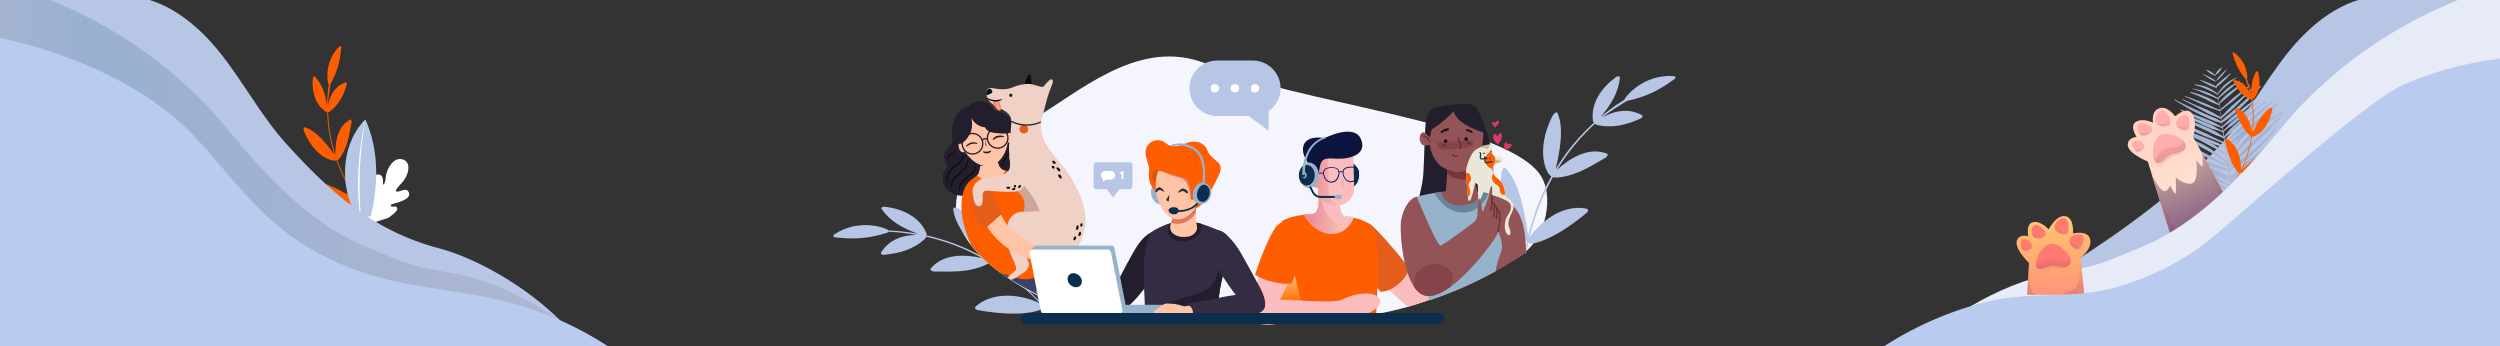 <svg xmlns="http://www.w3.org/2000/svg" xmlns:xlink="http://www.w3.org/1999/xlink" width="1920" height="266"><rect width="100%" height="100%" fill="#333333" stroke="none"/><path fill="none" d="M767.5 2.6h286.6v286.6H767.5z"/><path fill="#F5F5FE" d="M1181.8 132.8c13.1 16.7 4.9 50-11.3 61.2-2.4 1.6-4.9 3.3-7.4 4.9-5.1 3.3-10.4 6.4-15.9 9.4-2.5 1.3-4.9 2.7-7.4 4-13.3 6.8-27.2 12.8-41.2 17.7-.6.2-1.3.5-1.9.7-.1 0-.1 0-.2.1-.1 0-.1 0-.2.1-5.1 1.7-10.3 3.4-15.3 4.8-8.2 2.3-16.3 4.2-24.1 5.5-9.6 1.7-18.8 2.6-27.1 2.6-3 0-7.7.1-13.8.2h-2.5c-10.3.1-23.8.3-39.2.4h-12.2c-57.2.1-131.5-1.7-154.5-12.2-.1-.1-.3-.2-.6-.3-2.4-1.1-4.7-2.2-7-3.4-1.7-.9-3.5-1.7-5.2-2.6-6.3-3.3-12.3-6.8-18-10.4-.2-.1-.4-.3-.6-.4-.8-.6-1.7-1.1-2.5-1.7-1.8-1.2-3.6-2.5-5.3-3.7-2.2-1.6-4.3-3.2-6.3-4.9-6.4-5.2-11.9-10.7-16.3-16.4-7.3-9.4-11.6-19.5-11.6-30 0-2.9.3-5.7.9-8.5.4-2 1-4 1.7-5.9.4-1.1.9-2.2 1.3-3.3 2.5-5.5 6.1-10.9 10.5-16.1 2.2-2.6 4.7-5.2 7.4-7.7 1.7-1.6 3.5-3.2 5.3-4.7 3.7-3.1 7.7-6.2 12-9.1l.2-.2.1-.1c.4-.3.9-.6 1.3-.9.3-.2.5-.3.8-.5.8-.5 1.5-1 2.3-1.5 2.1-1.4 4.3-2.7 6.5-4 5.2-3.1 10.9-5.5 16.2-8.8 35.6-22.4 79.6-59.3 129.3-36.6 61.1 27.7 220.6 42.6 251.8 82.3z"/><path fill="#B7C6E5" d="M787.7 177.5c-3.8 15.2 4.5 38.6 10.5 53.7-9.1-9-19.6-19.6-37.9-30.7 2.4-3.6.9-23.4-23.4-39.8-2.3-1.6-4.9-1.7-4.8-.3 1.1 12.7 13.2 26.7 22.6 36.8-5.1-2.7-20.3-11.4-43.5-16.5.4-.3.6-.8.4-1.3-5.1-12.8-18.3-19-31.9-20.6-2-.3-3.4.8-2.5 2 6.6 9.1 15.8 14.4 27.7 18.7-3.5-.6-11.5-2.1-22.4-2.5-1-1.6-22.2-9.9-41.6 2.9-1.5 1-1 2.3.6 2.4 13.6 1.5 25.1 1.2 39.9-3.6.5-.2.8-.4 1-.7 7.7.3 14 1.1 21.6 2.4-12.4.1-21.8 4.7-27.2 13.3-.7 1.1.4 2.2 2 2 12.1-1.1 23.2-4.2 32-12.7.4-.4.5-.8.3-1.2 22.5 4.9 37.7 13.5 43.2 16.4-14.1-3.2-30.3-3.1-39.5 8-.4.5-.3 1.1.2 1.5.5.4 1.4.8 2.5.8 5.4 0 14.9.5 23.9-.7 10.1-1.3 18.3-5.2 18.5-6.4 14.1 8.5 29 20.8 38.7 31.6-8.1-4.4-33-11.9-49.3 2.4-1.2 1.1 0 2.6 2.4 2.9 34.5 6 49.6-.2 49.6-2.3 13 14.7 1.8.2.1-1.5 1.3-.1 7.5-10.8 4-27.8-2.1-9.2-7.5-20.2-12.4-27-2.1-2.6-4.9-3.8-5.3-2.2zm368.5-48.5c10.8 11.3 15.2 35.7 17.4 51.9 3.4-12.3 7.3-26.7 17.8-45.4-3.9-2-12.4-19.8.7-46.1 1.3-2.5 3.4-3.9 4-2.7 5.3 11.6 1.8 29.8-1.4 43.2 3.1-4.9 12-20 29.7-35.9-.5 0-.9-.4-1-1-1.9-13.7 6.5-25.6 17.5-33.7 1.6-1.2 3.3-.9 3.2.5-1.2 11.1-6.6 20.3-14.8 30 2.7-2.2 8.9-7.5 18.3-13.3.1-1.8 14.4-19.6 37.6-18.1 1.8.1 2 1.5.7 2.4-11.1 8.1-21.2 13.5-36.5 16.7-.5.1.5.1.2-.1-6.6 4.1-13 7.9-19 12.8 10.8-6.1 21.3-6.7 30.2-1.9 1.2.6.7 2.1-.7 2.7-11.1 5-22.3 7.8-34.1 4.8-.5-.1-.8-.5-.9-.9-17.1 15.5-26 30.4-29.4 35.6 10.7-9.8 24.8-17.7 38.3-12.6.7.2.8.8.6 1.4-.2.6-.8 1.4-1.7 1.9-4.7 2.6-12.7 7.8-21.1 11.2-9.4 3.9-18.5 4.5-19.2 3.6-8 14.4-14.9 32.5-18 46.6 4.9-7.8 22.8-26.7 44-22.3 1.6.3 1.3 2.3-.7 3.7-27 22.3-43.2 24.4-44.2 22.5-4 19.1-1.5 1.1-.8-1.3-1.2.6-11.9-5.7-17.2-22.1-2.7-9-3.5-21.3-2.6-29.6.2-3.3 2-5.8 3.1-4.5z"/><path fill="#3D4268" d="M773.9 213.4c-1.8-1.2-3.6-2.5-5.3-3.7-2.2-1.6-4.3-3.2-6.3-4.9 2.7-.3 6.5.3 11.9 3 1.3.6 2.6 1.2 3.8 1.6 1.9.7 3.8 1.2 5.7 1.5 10.4 1.9 18.1-1.4 18.8-1.8h.1c.2.7.5 1.3.7 2 .9 2.8 1.7 5.7 2.4 8.7.9 4 1.6 8.1 2.1 12.2-.1-.1-.3-.2-.6-.3-4.2-2.1-23.9-12.5-30.2-16.4-.2-.1-.4-.3-.6-.4l-2.5-1.5z"/><path fill="#221E2D" d="M731.1 101.9c.7 4.8.6 6.8-.9 9.4-1.7 3-5.5 5-5.4 8.4.1 2.7 2.6 4.9 2.5 7.6-.1 2.6-2.5 4.5-3 7-.6 2.7-.7 7.9 3.3 11.7 5.7 5.4 13.2 4.6 20.9 4 5.4-.4 12.1-4.3 16.5-7.6 2.3-1.7 3.7-4.3 5.9-6.2 8.4-7.3 8.1-14.9 8.5-23.3s-.6-17.8-6-24.2l-42.3 13.2z"/><path fill="#FF5E00" d="M802.5 209.2c-3.6 2.1-7.2 4.3-11.2 5-3.7.7-7.5.1-11.3-.9-1.6-.4-3.2-1-4.9-1.5-2.2-.7-4.4-1.5-6.6-2.1-2.2-1.6-4.3-3.2-6.3-4.9-6.4-5.2-11.9-10.7-16.3-16.4-3.3-7.4-6.9-17.4-7.4-26.3-.2-3.7-.1-7.8.6-11.7.9-4.5 2.7-8.8 6-11.6 1.2-1.1 3.6-2.5 5.1-4l21.6-3.9c.9.2 1.8.3 2.6.4.2 0 .4 0 .6.1l2.4.3c.2 0 .4.1.6.1 2 .4 4 1.2 5.3 2.7 0 0 1.8 1.9 3.9 6.2.1.1.1.2.2.4.8 1.7 1.6 3.7 2.4 6.1 1.3 4 2.6 9.2 3.4 15.5.3 2.1.5 4.4.6 6.8.1 1 .1 2.1.2 3.2l2.3 16.4 1.3 9 .3 2.2c0 .1 0 .3.1.4.7 3.2 2.2 6.2 4.5 8.5z"/><path fill="#FFC4A5" d="M766.4 124.4c.5 3 2.3 5.6 4.5 6.3.3.1.7.2 1.1.3l-.1.2c-2.3 7.3-10 7.3-10 7.3-4.5.4-8.1-.9-11.6-3.6l.2-.3c.7-.7.9-1.1 1.2-1.8.4-1.5 1-3.8 1.1-5.3l13.6-3.1z"/><path fill="#E55D1A" d="M754.9 174.4c-3.8-3.6-6.8-8-8.6-12.8-1.5-3.9-2.2-8.3-.3-12 1.7-3.1 5.3-5.2 8.8-4.9 3.6.2 6.8 2.7 8.1 6.1 1.3 3.7 4.2 7.9 6 11.4.3.5 1 1 .8 1.6 0 .2-.2.3-.3.4-1.8 1.7-3.5 3.3-5.3 5-2.5 2.3-5.2 5.1-8.3 6.3l-.9-1.1z"/><path fill="#FFC4A5" d="M773.8 102.7c.2-.5.7-.8 1.2-.8s1 .2 1.3.6c.2.3.3.6.4 1 .2.8.4 1.7.4 2.5s-.2 1.7-.7 2.4-1.3 1.2-2.2 1.1l-.4-6.8zm-35.4 7.6c-.4-.3-1-.4-1.4-.2s-.8.6-.9 1.1c-.1.3 0 .7.1 1 .1.8.3 1.7.6 2.5s.8 1.5 1.6 1.9c.7.4 1.7.5 2.4.1l-2.4-6.4z"/><path fill="#FFC4A5" d="M773 99.3c2.2 5.4 1.2 12.1-1.1 17.4-2.3 5.3-5.9 9-11.2 10.9-5.6.4-10.4-1.3-14.6-5.3-4.2-3.9-7.5-8.3-7.7-14.1-.1-4.1.6-8.2 1.9-12.1 1.4-3.9 4-7.5 7.8-9.1 4.1-1.7 8.7-2 12.9-.6 4.2 1.4 8.6 5 10.4 9.1.7 1.7.9 2.4 1.6 3.8z"/><path fill="#222221" d="M741.9 112c1-1.2 2.4-2 3.8-2.5.8-.2 1.6-.3 2.4-.3.8.1 1.6.3 2.3.7.2.1.2.3.1.5s-.3.2-.4.2c-.7-.2-1.3-.3-2-.3s-1.3.1-2 .3c-.7.2-1.3.5-1.9.8-.6.3-1.2.7-1.8 1.1-.2.1-.4.1-.5-.1-.1-.2-.1-.3 0-.4z"/><path fill="#221E2D" d="M756.3 106.7c.3.8.7 3.2 1 3.9.2.5.6 1.4-.3 1.6l-.7-5.5z"/><path fill="#222221" d="M770.6 105.3h-2.1c-.7.1-1.4.1-2 .3-.7.2-1.3.4-1.9.7-.6.3-1.1.8-1.6 1.2-.2.1-.4.1-.5 0-.1-.1-.1-.3-.1-.5.4-.7.9-1.3 1.6-1.8.7-.5 1.4-.8 2.2-.9 1.5-.3 3.1-.3 4.6.2.2.1.3.3.2.4-.1.4-.2.5-.4.4z"/><path fill="#221E2D" d="M744.5 81.6c2-2.4 5.1-3.9 8.3-3.9 3.1 0 6.3 1.4 8.3 3.8.9 1.1 1.6 2.4 2.8 3.2 2.2 1.6 5.4 1.1 7.7 2.5 2.7 1.7 3.3 5.3 3.6 8.5.1.8.6 5.6.6 5.6-1.5 2.4-12.4.8-14.5.3-2-.5-4-1.8-4.8-3.8-4.5-.4-8.7-3.3-10.5-7.4.9 4.1.8 9.4-1.4 13-2.1 3.6-5.4 8.3-10.3 6.5h-.6c-1.8-1.1-2.4-3.5-2.6-5.6-.4-4.1 0-8.3 1.5-12.1 1.5-3.8 4.2-7.2 7.8-9.2 0 0 1.2-.7 2.4-.9 1.2-.3 1.7-.5 1.7-.5z"/><path fill="#222221" d="M761.2 116.2c-.6.9-1.7 1.5-2.9 1.6-.6.1-1.1 0-1.7-.1-.5-.1-1.1-.4-1.5-.8-.2-.2-.2-.4 0-.6.1-.1.3-.2.4-.1.4.1.9.2 1.3.3h1.3c.9-.1 1.7-.4 2.5-.8.2-.1.4 0 .5.2.2 0 .2.2.1.3z"/><path fill="#CEA699" d="M790.1 141.2c6.3 2.1 11 7.3 14.6 12.9 1.9 2.9 3.6 6.3 3.2 9.7-.1.8-.3 1.7-.9 2.3-.7.9-1.9 1.2-3 1.5-6.7 1.8-13.7 2.4-20.6 2-.3 0-.7-.1-1-.3-.2-.3-.2-.7-.1-1 .3-2.3 3.2-1 4.2-6.8 1.5-8.8-2.2-11.8-5.8-15.6.1 0 2.6-7 9.4-4.7z"/><circle fill="none" stroke="#221E2D" stroke-miterlimit="10" cx="766.2" cy="105.9" r="7.9"/><circle fill="none" stroke="#221E2D" stroke-miterlimit="10" cx="746.9" cy="110.4" r="7.9"/><path fill="none" stroke="#221E2D" stroke-miterlimit="10" d="M754.4 107.6s1.5-1.8 3.8-.7"/><path fill="#0D0E0A" d="M749.7 128.5c-.1 2.1-1.4 3.9-2.8 5.3-1.5 1.4-3.2 2.4-4.6 3.6-1.5 1.2-2.8 2.5-3.8 4.1-.9 1.6-1.4 3.5-1.1 5.3 0 .2-.1.4-.3.4-.2 0-.3-.1-.4-.3-.5-2-.1-4.2.9-6 1-1.8 2.4-3.3 4-4.5 1.6-1.2 3.2-2.2 4.7-3.5 1.4-1.2 2.6-2.8 2.9-4.6 0-.2.2-.3.4-.3 0 .2.1.4.1.5zm-6.5-5.3c.4 1 .3 2.2 0 3.2s-.9 2-1.6 2.8c-.7.8-1.4 1.5-2.1 2.2l-2.2 2.1c-1.5 1.4-3 2.8-4.2 4.3-1.2 1.5-2 3.4-1.8 5.3 0 .2-.1.4-.3.4-.2 0-.3-.1-.4-.3-.5-2.2.4-4.4 1.6-6 1.3-1.7 2.8-3 4.3-4.5 1.5-1.4 3-2.8 4.3-4.2.6-.7 1.2-1.5 1.5-2.4.3-.9.5-1.9.2-2.8 0-.2.1-.3.2-.4.3.1.4.2.5.3zm-3.1-3.5c-.1 1.1-.4 2.2-1 3.2s-1.3 1.8-2.1 2.6c-1.6 1.5-3.4 2.7-5 4.1-1.5 1.4-2.7 3.1-3.5 5-.7 1.9-1 4-.8 6.1 0 .2-.1.4-.3.4-.2 0-.3-.1-.4-.3-.4-2.2-.2-4.5.5-6.6.7-2.1 2-4 3.7-5.5 1.7-1.5 3.5-2.6 5-4s2.9-3.1 3.1-5.1c0-.2.2-.3.4-.3.3.1.4.3.4.4zm35.1-7.1c.1 1.4.1 2.8-.3 4.2-.3 1.4-.9 2.7-1.6 3.9-.8 1.2-1.7 2.2-2.2 3.4-.5 1.2-.9 2.5-1.5 3.7-.1.1-.2.2-.3.1-.1 0-.1-.1-.1-.2 0-1.4.3-2.8.9-4.1.6-1.4 1.7-2.4 2.5-3.4s1.5-2.2 1.8-3.5c.3-1.3.5-2.7.3-4 0-.1.1-.2.2-.3.1 0 .2.1.3.2zm-41 1.8c-.7 1.8-2 3.1-3.4 4.2-.7.6-1.4 1.1-1.7 1.7-.3.6-.4 1.5-.7 2.3 0 .1-.2.2-.3.2-.1 0-.1-.1-.2-.2-.3-.9-.3-1.9.2-2.9s1.5-1.4 2.2-1.9c.8-.4 1.5-.9 2.1-1.5.6-.6 1.1-1.3 1.3-2.2 0-.1.2-.2.3-.2.2.2.3.3.2.5zm58.4-48.1c-.2-2.2-.6-5.4-.8-7.6 0-.5-.1-1.1-.5-1.3-.4-.3-.9-.2-1.3.1-.4.3-.6.7-.8 1.1-1 2-2.1 4.8-2.5 7l5.9.7z"/><path fill="#EFD1C5" d="M832 180c-1.1 3.5-3.3 9.1-6.4 12.3-.9.9-1.8 1.6-2.7 2l-4.4 2.1c-3.2 1-4.1 3.9-4.4 5.6-.1.6-.1 1.1-.1 1.2.9 3.9-1.7 7.6-4.1 10.8-1.4 1.9-2.9 3.9-4.3 5.9-1.9 2.8-10.2 5.1-10 4.6 2.3-4.3 5.3-8.7 7.6-13.3 1.5-2.9 2.6-5.9 3.1-9 0 0-.9-.3-2.3-.8-1.6-.7-3.9-1.7-6.3-3.3-3.6-2.3-7.5-5.7-9.9-10.4l-2.7-5.1 2.4 11.4c.3 1.5.6 2.9 1.1 4.3 0 .1.1.2.1.3.5 1.4 1.3 2.7 1.6 4.1s-.7 2.9-1.4 4.2c-.7 1.2-2 2-3.2 2.8-.6.4-1.3.8-1.9 1.2-1.2.7-2.3 1.4-3.4 2.2-.1 0-.1.1-.2.1-1.2.7-2.4 1.4-3.7 1.8-.8-.6-1.7-1.1-2.5-1.7.3-.6.8-1.2 1.3-1.7.8-.8 1.9-1.6 2.8-2.3.4-.3.8-.6 1.2-1 .5-.4.9-.9 1.1-1.5.2-.6 0-1.3-.2-1.9-1.3-4.3-3.7-8.3-5-12.6-.1-.3-.2-.5-.2-.8-1.4-4.9-2-10.5-1.5-15.5.1-1.1.2-2.2.4-3.4.3-1.6.7-3.2 1.6-4.6.9-1.5 2.3-2.6 3.7-3.6 1-.6 2-1.1 3.1-1.4 1.3-.4 2.7-.4 4.1-.4h.9c1.9.1 4-.1 6.2-.2 1.7-.1 3.5-.2 5.1-.1-2-5.5-4.9-10.7-8.5-15.4-1.1-1.4-2.2-2.7-3.4-4-.2-.2-.4-.5-.7-.7l-1-1.1-2.5-2.9c-1.8-2.1-3.2-4.3-4.3-6.7-.5-1.1-1-2.3-1.3-3.4-.4-1.1-.7-2.2-.9-3.3-.7-3.2-1-6.3-1.1-9.1-.1-2.5.1-4.7.3-6.6.3-2.8.7-4.6.7-4.6.1-.9.1-1.8.2-2.6 0-.3 0-.5.1-.8.2-2.6.4-4.8.5-7.1v-.2c0-1.4-.1-2.8-.7-4.1-.5-1.1-1.3-2-2.2-2.9-1.4-1.3-3.1-2.3-4.8-3.1-.4-.2-.8-.4-1.3-.6-.2-.1-.4-.2-.5-.2-1.1-.5-2.3-1.1-3.3-1.8s-2.1-1.4-3-2.3c-1.7-1.6-3-3.8-3.3-6.1-.1-.4-.1-.7-.1-1.1 0-.5.1-1 .2-1.5.1-.3.2-.5.3-.7.1-.3.3-.6.5-.8.2-.3.5-.5.8-.6.3-.1.5-.2.8-.3.2 0 .4-.1.5-.1.7-.1 1.5.1 2.3.2 4.9.9 10.2 1.3 14.8-.7 1.3-.5 4.6-2 9.3-2.5 1.1-.1 2.3-.2 3.6-.1.7 0 1.4.1 2.1.3 2 .4 4 1.2 6.1 1.7.8.2 1.7.4 2.4 0 .6-.3 1-.8 1.4-1.4 1-1.2 2-2.4 3.2-3.4.5-.5 1.2-.9 1.8-.8.6.1.9.7 1 1.3.1.6-.1 1.2-.2 1.7-.8 2.5-2 4.8-2.8 7.3-2.2 6.5-2.6 9.5-4.2 15.3-.2.6-.4 1.3-.6 2 0 0-.4 1.8-.8 3.9-.5 2.7-1.4 8 2.3 16.2 1.5 3.3 3.6 6.3 5.9 9.2 5.1 6.6 11 12.7 15.2 20 4.5 8.8 14.2 24.3 8.6 42.2z"/><path fill="#0D0E0A" d="M757.9 73c1-.2 2-.5 2.9-1 .6-.3 1.1-.7 1.3-1.3.2-.9-.5-1.7-1.2-2.4 0 0-.2-.3-1-.1s-1.5.6-2 1.7-.6 2.3-.4 3.2l.4-.1z"/><circle fill="#0D0E0A" cx="776.3" cy="73.2" r="1.2"/><path fill="#EFD1C5" d="M786 116.4c.9 6.2 4.2 22.2.3 27-.9 1.1-1.9 2.1-3.2 2.8-1.9 1-4.2 1.1-6.3 1.1-6.4.1-12.7-.3-19-.9-.6-.1-1.8.4-1.8.4-.5.4-.9.9-1.1 1.5-.3.8-.2 1.6-.2 2.5.1 1.3 0 2.6-.1 4-.1 1-.3 2-.9 2.7-.8.9-2.1 1.2-3.2.6-.9-.5-1.5-1.4-1.9-2.4-1.1-2.5-1.3-5.4-1.6-8.1-.4-3.5 1.8-7 4.7-9 2.9-2 7.1-1.8 10.5-2.7 2.9-.7 11.4-.6 13.3-6.9.5-1.6.2-5.9-.4-8.7l10.9-3.9z"/><path fill="#FF8671" d="M767.1 77.2c.3.8.8 2.2 1.1 3.1.2.6.5 1.2.6 1.8.1.5.2 1.1.1 1.6s-.5 1-1 1.2c-.8.2-1.6-.3-2.2-.9-2.1-2.1-3.1-3.8-3.3-6.8h4.7z"/><path fill="#0D0E0A" d="M769.2 76.8c-1.6.9-3.6 1.3-5.5 1.1-1.9-.2-3.8-.8-5.3-1.9-.2-.1-.2-.3-.1-.5.1-.1.3-.2.4-.1 1.6.8 3.3 1.3 5 1.4 1.7.2 3.5-.1 5.2-.6.2-.1.3 0 .4.2.1.1.1.3-.1.4z"/><path fill="#FFCEC7" d="M765.4 78.5c.4 1 .7 1.9 1.1 2.8.4.9.8 1.8 1.3 2.7.1.1 0 .3-.1.3s-.2 0-.3-.1c-.6-.8-1.1-1.7-1.5-2.7-.4-1-.7-2-.8-3 0-.1.1-.2.2-.2-.1 0 0 .1.1.2z"/><path fill="#0D0E0A" d="M808.6 123.4c.6 0 1 .2 1.4.5.4.3.7.7.8 1.2.1.4-.2.7-.6.8h-.3c-.5-.1-.8-.3-1.1-.6-.3-.3-.5-.5-.7-1-.1-.3 0-.7.3-.8 0-.1.1-.1.2-.1zm-.1 3.9c.5.1.8.3 1 .5.2.3.4.6.4 1s-.3.8-.7.8h-.1c-.5-.1-.7-.3-1-.6-.2-.3-.4-.6-.4-1.1 0-.4.3-.7.7-.7 0 .1.1.1.1.1zm3.5 1.2c.6.1 1.2.5 1.6.9.4.4.7 1 .7 1.6 0 .4-.3.7-.7.7-.1 0-.2 0-.3-.1-.5-.3-.8-.6-1.1-1-.3-.4-.6-.7-.8-1.3-.1-.3 0-.7.3-.8h.3zm1.6 5.4c.5.2.9.6 1.2 1 .3.4.6.8.6 1.4 0 .4-.2.7-.6.8h-.3c-.5-.2-.9-.6-1.2-1-.3-.4-.5-.9-.6-1.5 0-.3.2-.7.6-.7.1-.1.2-.1.3 0zm17.5 37.7c.3.4.4.8.3 1.3-.1.4-.3.8-.7 1.1-.4.2-.8 0-1-.3v-.2c-.1-.4-.1-.6-.1-.9.1-.3.2-.5.5-.8l.1-.1c.1-.3.6-.4.9-.1zm-3 1.7c.3.6.3 1.2.2 1.7-.1.6-.3 1.1-.8 1.5-.3.2-.7.2-.9-.1-.1-.1-.1-.2-.1-.3v-.1c-.1-.6 0-1 .1-1.4.1-.4.2-.9.5-1.4.2-.3.6-.4.8-.2 0 .1.1.2.2.3zm1.8 4.8c.4.5.4 1.2.3 1.8-.2.6-.6 1.1-1.2 1.4-.3.1-.7-.1-.8-.4v-.4c0-.5.1-.8.2-1.1.1-.3.2-.6.5-1.1l.1-.1c.2-.3.5-.4.8-.2l.1.1zm-3.5 3.9c.1.5 0 1-.1 1.4-.2.4-.4.8-.8 1.1-.3.2-.8.1-1-.2 0-.1-.1-.2-.1-.2-.1-.5 0-.9.2-1.4.2-.4.4-.8.9-1.1.3-.2.7-.1.9.2v.2zm-42.3-39.5c.2.5 0 1-.4 1.4-.3.4-.9.6-1.4.4-.3-.1-.5-.5-.4-.8l.1-.3c.1-.3.2-.5.4-.6.1-.1.3-.2.6-.4l.2-.1c.4 0 .7.1.9.4zm-4.3 2.5c-.1.5-.6.8-1 1-.5.1-1 .1-1.4-.2-.3-.2-.3-.7 0-.9l.1-.1.2-.1c.3-.2.5-.3.7-.4.2 0 .4-.1.8 0h.2c.3-.1.5.3.4.7 0-.1 0 0 0 0zm.6-2c0 .4-.3.7-.6.8-.3.1-.7.2-1-.1-.3-.2-.4-.6-.2-.9l.1-.2c.2-.3.3-.4.4-.5.2 0 .3-.1.7 0h.2c.2.3.4.6.4.9zm-4.8 1.7c-.4.3-.9.4-1.3.4s-.9-.2-1.2-.5c-.3-.3-.2-.7.1-1 .1 0 .1-.1.2-.1h.1c.4-.2.8-.2 1.1-.2.3.1.7.1 1.1.4.3.2.4.6.2.9-.2 0-.2.1-.3.1z"/><circle fill="#E55D1A" cx="786.3" cy="99.2" r="3.3"/><path fill="none" stroke="#221E2D" stroke-miterlimit="10" d="M799.3 93.7c-7.1 3.4-15.8 3.1-22.8-.6"/><path fill="#FFC4A5" d="M768.7 164.8c3.8 8.2 7.9 11.1 15.2 16.5 8.9 6.6 19.4 12.8 30.4 11.2 1.6-.2 2.4-1.9 3.8-2.7.4-.2.9-.4 1.4-.4.5.1 1 .4 1 .9.1.5-.3 1-.7 1.4-.7.7-1.3 1.5-2 2.2 2.8-.6 5.6-1.1 8.5-1.7.2 0 .3-.1.5 0s.2.4.2.7c-.4 1.5-2.2 2.1-3.8 2.4.7.3 1.5.1 2.3.1s1.6.7 1.4 1.4c-.2.5-.8.8-1.3.9-1 .3-2 .6-3.1.9 1.3 0 2.6.1 3.9.1v.9c-1.2.6-2.4 1-3.7 1.1.9 0 1.8.1 2.7.1.2.1.2.5.1.7-.2.2-.4.3-.7.4-3.7 1.3-8.3.8-12-.5h-.9c-22.9.7-40.8-8.3-53.8-27.1l10.6-9.5z"/><ellipse fill="#0B2D4E" cx="1036.2" cy="134.6" rx="7.6" ry="9.8"/><ellipse fill="#0B2D4E" cx="1034.4" cy="134.6" rx="6.1" ry="7.9"/><ellipse fill="#2647C8" cx="1032.5" cy="134.6" rx="1.9" ry="2.4"/><ellipse fill="#6F8FE4" cx="1032" cy="134.6" rx="1.3" ry="1.7"/><path fill="#FBBCBE" d="M1098.7 229.9c-.6.2-1.3.5-1.9.7-.1 0-.1 0-.2.1-.1 0-.1 0-.2.1-5.1 1.7-10.3 3.4-15.3 4.8-7.4-6.8-37-32-41.8-41.6-6.3-12.4 9-22 18.2-15.5 5.1 3.6 39.7 42.1 41.2 49.9-.1.4 0 1 0 1.5z"/><path fill="#E55D1A" d="M1060.4 224.1c-9.9-10.3-23.6-31.4-26-36.5-5.9-12.6 9.7-21.7 18.7-14.9 2.8 2.1 18.2 18.5 28.9 33.3 0 5.5-11 17.9-21.6 18.1z"/><path fill="#FF5E00" d="M1058.1 206c0 6.8-.2 14.2-.5 21.5-.1 3-.3 6.1-.4 9l-.3 4.5c-9.6 1.7-18.8 2.6-27.1 2.6-3 0-7.7.1-13.8.2h-2.5c-14.6 2.2-31.8 5.2-40.4 5.6 0-1.3 0-2.6-.1-3.9v-1.2c0-4.9 0-9.7.1-14.4.1-4.9.3-9.7.6-14.3 1-16.8 2.9-30.7 4.8-37.8.3-1.2.6-2.1 1-2.9.2-.6.5-1.1.7-1.4.5-.7 1-1.3 1.7-1.8.2-.2.4-.3.6-.5.6-.5 1.2-.9 1.9-1.3 4.6-2.9 11.3-4.3 16.9-5h.3l2.7-.3c.3 0 .6 0 .9-.1h.8c.5 0 1.1 0 1.5-.1 5-.1 5.5-7.3 5.3-12.4 0-.5-.1-1.1-.1-1.5-.1-.8-.1-1.5-.2-2 0-.3-.1-.6-.1-.8v-.9s.1-.1.2-.1h.1c.2-.1.5-.3.8-.5l.6-.3c.3-.2.6-.3 1-.5 1.4-.7 3.3-1.6 5.3-2.1 1.8-.5 3.7-.8 5.3-.4.1 0 .2.1.4.1.1 0 .3.1.4.1.1 0 .2.1.4.2.6.3 1.1.7 1.5 1.2.1.1.2.3.3.4l.3.6c.1.2.2.3.2.5.1.2.1.4.2.6 0 .1.1.2.1.3 0 .2.1.3.1.5.1.3.1.6.1.9 0 .2 0 .5.1.7v1.2c0 .9-.1 1.9-.3 3-.1.4-.1.8-.2 1.2-.2 1-.3 2-.3 2.9v.8c.1 5.9 3.2 8.5 3.2 8.5s1.1-.1 2.8 0c.3 0 .5 0 .8.1.3 0 .7 0 1 .1.3 0 .6.1.9.1.2 0 .4 0 .5.1.3.1.7.1 1 .2.2 0 .4.1.5.1 2.3.4 5 1.1 7.5 2.3 1.9.9 3.7 2 5.2 3.6.8.8 1.6 1.7 2.2 2.7 2.4 3.7 3.3 14.6 3.4 27.9.1.3.2 1.2.1 2.2z"/><linearGradient id="a" gradientUnits="userSpaceOnUse" x1="4684.954" y1="30.25" x2="4780.845" y2="30.25" gradientTransform="matrix(-1 .023 .023 1 5746.24 8.55)"><stop offset="0" stop-color="#ffd000"/><stop offset="1" stop-color="#ff7300"/></linearGradient><path fill="url(#a)" d="M1012.7 149c-.2-1.5-.3-2.4-.3-2.4s16.6-10.6 17.4 2l-17.1.4z"/><linearGradient id="b" gradientUnits="userSpaceOnUse" x1="994.558" y1="194.295" x2="994.558" y2="231.312"><stop offset="0" stop-color="#fff"/><stop offset="1" stop-color="#ff7300"/></linearGradient><path fill="url(#b)" d="M1016 243.8h-2.5c-14.6 2.2-31.8 5.2-40.4 5.6 0-1.3 0-2.6-.1-3.9v-1.2c0-4.9 0-9.7.1-14.4.1-4.9.3-9.7.6-14.3 1-16.8 2.9-30.7 4.8-37.8.3-1.2.6-2.1 1-2.9.2-.6.5-1.1.7-1.4.5-.7 1-1.3 1.7-1.8.2-.2.4-.3.6-.5.6-.5 1.2-.9 1.9-1.3l.2.9.2 1 8.9 36.5.8 3.4 4.5 18.5 1 .8 15.5 12.7.5.1z"/><path fill="#FBBCBE" d="M1001.4 164.8c6.2 11 17 17 26.5 14 5.5-1.8 9.6-6.2 11.8-12-4.2-.8-7.5-.6-7.5-.6s-4.5-3.8-2.9-12.2c3.8-20.6-16.9-7.4-16.9-7.4s3.1 17.6-4.7 17.8c-1.8 0-3.9.1-6.3.4z"/><path fill="#FBBCBE" d="M1001.4 164.8c6.2 11 17 17 26.5 14 5.5-1.8 9.6-6.2 11.8-12-4.2-.8-7.5-.6-7.5-.6s-4.5-3.8-2.9-12.2c3.8-20.6-16.9-7.4-16.9-7.4s3.1 17.6-4.7 17.8c-1.8 0-3.9.1-6.3.4z"/><linearGradient id="c" gradientUnits="userSpaceOnUse" x1="1001.449" y1="162.303" x2="1036.059" y2="162.303"><stop offset="0" stop-color="#c20539"/><stop offset="1" stop-color="#ffeab8"/></linearGradient><path opacity=".3" fill="url(#c)" d="M1007.7 164.3c7.8-.2 4.7-17.8 4.7-17.8s1.1-.7 2.7-1.5l.2 8.2c.3 11.2 9.6 20.1 20.8 19.9-2.2 2.6-4.9 4.5-8.1 5.6-9.6 3.1-20.4-3-26.5-14 2.3-.2 4.4-.3 6.2-.4z"/><path fill="#02126A" d="M1043.375 132.674l-6.398.145-.016-.7 6.398-.145z"/><path fill="#FBBCBE" d="M1039.4 119.9l.6 24.6c.2 7.2-5.9 13.3-13.5 13.4-7.6.2-14-5.6-14.1-12.8v-.6s-7.9-.4-8.1-8.4 5.2-4.9 5.2-4.9l-.2-10.6 30.1-.7z"/><linearGradient id="d" gradientUnits="userSpaceOnUse" x1="1004.149" y1="139.125" x2="1033.886" y2="139.125"><stop offset="0" stop-color="#c20539"/><stop offset="1" stop-color="#ffeab8"/></linearGradient><path opacity=".3" fill="url(#d)" d="M1009.3 131.2l-.2-10.6 10.8-.2v.2l.6 27.8c.1 4.9 4.7 8.7 9.5 8.4 1.5-.1 2.8-.5 4-1.2-2.1 1.4-4.7 2.3-7.5 2.3-7.6.2-14-5.6-14.1-12.8v-.6s-7.9-.4-8.1-8.4 5-4.9 5-4.9z"/><path fill="#0C1540" d="M1009.5 131.5s2.5 7.2 3.8-1.6c1.3-8.8 4.1-8.5 13.8-8 9.8.4 23.5-3.5 17.9-15.5-5.5-11.7-27.8-.3-27.8-.3s-13.3-2.9-16.1 5.7 8.4 19.7 8.4 19.7z"/><path fill="#FBBCBE" d="M979.9 175.8c-6.6 8.9-16.6 49.7-19 57.7-2.9 9.7 5 17.4 12.4 11.9 6.3-4.7 29.5-55.2 30.5-61.4 1.6-11.1-15.6-19.3-23.9-8.2z"/><path fill="#FF5E00" d="M963.9 210.9c4.9-15.4 11.8-30.9 15.6-36 9-12.1 27.4-2 25.6 10-.5 3-6.6 18.4-13.3 32.9-12.7 1.2-26.2-5.1-27.9-6.9z"/><path fill="#FBBCBE" d="M1057.2 236.6c-1 .9-2.3 1.7-3.6 2.5-3.6 2-7.8 3.8-17.2 2.6-3.6-.4-11.4.5-20.6 1.9l-2.1.3c-14.6 2.2-31.8 5.2-40.4 5.6h-.7c-5 .1-8.4-2.1-10.3-5.1-.6-.9-1-1.9-1.3-2.9 0-.1-.1-.2-.1-.2-1.3-4.8.6-10 5.4-10.8 1.8-.3 4.2-.5 7-.5 2.9-.1 6.3 0 9.9.1 5.4.2 11.3.5 17.1.8 13.8.7 26.9 1.2 30.7-.9 7.5-4.1 21.5-6.7 26.7-2.4l.1.1c3.7 3.1 2.6 6.2-.6 8.9z"/><path fill="#02126A" d="M1017.8 137.8c-1-1.4-1.6-3.2-1.7-4.9-.1-2.8 2.1-4.4 6.2-4.5 4-.1 6.3 1.4 6.4 4.2.1 3-1.8 7.6-6.1 7.7h-.1c-2.4-.1-3.9-1.4-4.7-2.5zm4.5-8.8c-2.6.1-5.6.8-5.5 3.8 0 1.6.6 3.3 1.5 4.5.8 1 2.1 2.3 4.2 2.2 3.8-.1 5.5-4.2 5.5-7-.1-2.9-2.9-3.6-5.4-3.6-.1.1-.2.1-.3.1zm10.5 8.4c-1-1.4-1.6-3.2-1.7-4.9h.3-.3c-.1-2.8 2.1-4.4 6.2-4.5 4-.1 6.3 1.4 6.4 4.2.1 3-1.8 7.6-6.1 7.7h-.1c-2.4 0-3.9-1.3-4.7-2.5zm4.5-8.7c-2.6.1-5.6.8-5.5 3.8 0 1.6.6 3.3 1.5 4.5.7 1 2.1 2.2 4.1 2.2h.1c3.8-.1 5.5-4.2 5.5-7-.1-2.9-2.9-3.6-5.4-3.6-.1.1-.2.1-.3.1z"/><path fill="#02126A" d="M1031.444 132.242l-3.199.072-.016-.7 3.2-.072zm-14.737 1.038l-6.399.146-.015-.7 6.398-.145z"/><ellipse fill="#97B3CC" cx="1005.3" cy="134.6" rx="7.6" ry="9.8"/><ellipse fill="#0B2D4E" cx="1003.6" cy="134.6" rx="6.1" ry="7.9"/><ellipse fill="#97B3CC" cx="1001.7" cy="134.6" rx="1.9" ry="2.4"/><ellipse fill="#0B2D4E" cx="1001.1" cy="134.6" rx="1.3" ry="1.7"/><path fill="#97B3CC" d="M1002.2 134.2c-.1-2.8.1-5.8.6-8.7.5-2.9 1.4-5.7 2.7-8.3 1.3-2.6 3-5 5.2-6.9 2.2-1.9 4.8-3.3 7.6-4.1l-.3-1.2c-3 .8-5.8 2.2-8.2 4.2-2.4 2-4.3 4.5-5.7 7.2-1.4 2.7-2.4 5.7-3 8.7-.6 3-1 6-.9 9.2l2-.1z"/><path fill="#0B2D4E" d="M1014.1 152h14.2v-1.5h-14.2c-2.1 0-4-1.1-5-3l-2.4-4.5-1.3.7 2.4 4.5c1.2 2.3 3.7 3.8 6.3 3.8z"/><path fill="#97B3CC" d="M1026.6 152.9h2.5c.9 0 1.6-.7 1.6-1.6 0-.9-.7-1.6-1.6-1.6h-2.5c-.9 0-1.6.7-1.6 1.6 0 .8.7 1.6 1.6 1.6z"/><path d="M1150.3 110.9c-1-.8-1.9-1.8-2.6-2.9-.7-1.1-1-2.4-.9-3.7 0-.3.1-.6.3-.9.2-.3.5-.5.8-.5.2 0 .4.1.6.2.7.4 1.3 1 1.6 1.7.1-.5.4-.9.6-1.3.3-.6.7-1.2 1.4-1.2.5 0 .9.3 1.1.7.2.4.3.9.3 1.3 0 1.3-.4 2.5-.9 3.6s-1.6 1.9-2.3 3zm5.7 4.3c-.9-1.5-1-3.4-.5-5 .1-.3.2-.5.4-.7.2-.2.5-.3.8-.2.2.1.3.3.4.5.2.4.4.8.7 1.1.4-.2 1.1-.5 1.6-.5.3 0 .7 0 1 .1.3.1.6.4.6.7.1.3-.1.6-.2.9-.5 1-1.6 1.7-2.6 2.3-.6.4-1.6.5-2.2.8zm-7.7-17.4c-1.2-.7-2.1-1.9-2.3-3.3 0-.3 0-.8.4-.9h.4c.4.1.8.4 1.1.8.5-.6 1.1-1.1 1.8-1.5.3-.2.6-.3.9-.3.4.1.6.6.6 1 0 .6-.2 1.1-.5 1.6-.7 1-1.7 1.8-2.4 2.6z" fill="#DC3865"/><path fill="#221E2D" d="M1116.6 80.3c5.5-.3 14.4-1.6 17.1 2.3 2.7 3.9 13.6 26.5 13.1 49.8s-7.5 28.8-7.5 28.8-25.8 5.3-26.3 5.2-25.2-7.5-25.2-7.5 4.5-14.6 5.3-25c.8-10.5.9-36 2.3-42.6 1.5-6.6 4.9-10.2 21.2-11z"/><path fill="#925457" d="M1172 194c-2.4 1.6-4.9 3.3-7.4 4.9-5.1 3.3-10.4 6.4-15.9 9.4-2.5 1.3-4.9 2.7-7.4 4-13.9 7.2-28.5 13.4-43.1 18.3-.2-.8-.4-1.9-.8-3.2-1.1-4.7-3-12.8-4.9-21.9-2.1-9.7-4.3-20.6-5.7-29.8-1.7-10.4-2.4-18.6-1.1-20.4.5-.7 1.2-1.3 2.1-1.9.3-.2.5-.4.8-.5.3-.2.7-.4 1-.6 3.3-1.7 7.7-3 11.7-3.9 1.6-.4 3.1-.7 4.5-.9h.2c.1 0 .2 0 .4-.1 2.5-.5 4.1-.7 4.1-.7l.9-13.8.2-2.6.2-3.5 15.8-2.5 1.5-.2 1.1 4.6.3 1.1 1.6 6.9.1.5.8 3.2 1.7 7.1c.1 0 .3 0 .4.1 1 .1 1.9.3 2.8.4.4.1.8.1 1.2.2 1.2.2 2.5.4 3.6.7.3.1.6.1.9.2l1.2.3c.3.1.6.1 1 .2h.1c.6.1 1.1.3 1.7.5h.1c2.7.8 5 1.7 7.2 2.8.4.2.7.4 1.1.6h.1c.2.1.4.2.6.4h.1c.6.4 1.2.7 1.8 1.2 1.5 1.1 2.9 2.2 4.1 3.6 5.8 6.3 8.5 15.9 9.2 30.7 0 1.5.1 3 .1 4.6z"/><path fill="#75363E" d="M1114.8 135.7c5.3 2.5 11.7 3 17.3.9l-3-12.6-17.4 2.7-.4 6.1c1 1.2 2.3 2.3 3.5 2.9z"/><path fill="#67869E" d="M1130 162c6.2-2.6 10.6-7.8 13.1-13.9-1.6-.2-3.3-.3-5.1-.4-1.3 4.7-4.5 7.9-10.2 9.3-4.2 1.1-8.8 1.2-12.9-.4-4.5-1.8-7-5.3-8.4-9.4-1.4.2-3.2.5-5.1.9 5.5 10.1 17.2 18.2 28.6 13.9z"/><path fill="#CD8468" d="M1149.8 230c.4-.1.9-.1 1.3-.2-.4.1-.8.2-1.3.2z"/><path fill="#97B3CC" d="M1153.6 188.4c.2 3.3-1.3 6.4-2.4 9.5-1.2 3.4-2.1 6.9-2.5 10.4-2.5 1.3-4.9 2.7-7.4 4-13.9 7.2-28.5 13.4-43.1 18.3-.1 0-.1 0-.2.1-.3-.8-.8-1.9-1.4-3.3-1.8-4.1-4.6-10.8-7.8-18.4-1-2.4-2-4.9-3-7.5.2-6.1.5-12.2.8-18.3l.3-7.5c.3-7.5.6-14.9 1.1-22.4 0-.8.1-1.5.1-2.3.7-.2 1.4-.4 2.2-.5 3.9-.9 7.8-1.7 11.2-2.3l.1.1c.1.2.2.4.4.6.6 1 1.2 2 2 3 .2.2.4.5.5.7.4.6.9 1.1 1.3 1.6.3.4.7.7 1 1l.1.1 1.2 1.2c.4.4.9.8 1.3 1.2.2.2.5.4.7.6 1.2.9 2.4 1.7 3.7 2.4.3.1.5.3.8.4.4.2.7.3 1.1.5.3.1.6.3 1 .4.4.2.8.3 1.2.4.4.1.8.2 1.1.3 1.2.3 2.3.5 3.5.5h1.2c2.1 0 4.3-.4 6.5-1.2.3-.1.6-.3 1-.4.1-.1.3-.1.4-.2.3-.2.7-.3 1-.5.3-.2.5-.3.8-.5l.9-.6c.2-.2.4-.3.7-.5l.1-.1.2-.2s.1 0 .1-.1c.4-.3.8-.6 1.2-1l.3-.3c.3-.3.7-.6 1-1l.1-.1v-.1l.4-.4c.1-.1.2-.3.4-.4.2-.2.4-.5.6-.8 0 0 .1 0 .1-.1.2-.2.3-.4.5-.7.2-.2.3-.4.4-.6.2-.2.3-.5.5-.7.2-.3.4-.7.6-1 .2-.3.4-.7.6-1 0-.1.1-.1.1-.2.1-.3.2-.5.4-.8.2-.4.4-.8.5-1.2.1-.1.1-.3.2-.4s.1-.3.2-.4c.2 0 .5.1.7.1.5.1.9.1 1.3.2.3 0 .6.1.9.1h.1c-.1.2-.1.4-.2.5-.1.2-.1.3-.1.4v.1c-1 3.7-1.1 7.6-.6 11.4l.3 2.4c1 5.3 2.9 10.3 4.9 15.3.6 1.4 1.1 2.7 1.6 4.1.4 2.4 1.1 4.2 1.2 6.1z"/><path fill="#EAE6D8" d="M1146 130.1c.8 3.8 1.6 5.1 5.1 7.8 3.5 2.7 5.7 10.2 5 15.6 0 0-9.3-4.2-15.6-5.7-6.5-1.5 5.5-17.7 5.5-17.7z"/><path fill="#EAE6D8" d="M1146 130.1s-19.7-1.7-20.1.8c-.4 2.5 1.5 18.9 1.5 21.2s1.1 3.6 2.5 0 3.1-11.8 3.1-11.8l2 1.7s-.1 13 .9 12.4c1-.6 3.4-6.7 3.4-6.7l5.9.3.8-17.9z"/><path fill="#925457" d="M1088 151s15.6 37.8 18.2 37.6c2.5-.2 28.4-19.9 28.4-19.9s13.8 13 13.9 13.6-29.5 43.3-50.3 45.1c-20.8 1.8-23.7-51.7-22.1-58.8 3.7-16.4 11.9-17.6 11.9-17.6zm10-45.3s-3.6-5.1-5.7-3.9c-2.1 1.2-2.6 5-1.2 7.8 1.3 2.7 3.5 2.5 6.9 1.6 0 0 1.6 13.5 11.6 18.2 10 4.7 15.9 2.8 22.7-2.3 6.8-5.1 6.9-25.4 6.9-25.4s-20.4-5.8-22.7-16.2c0 0-10.1 10.3-16.9 13.8l-1.6 6.4z"/><path fill="#84444A" d="M1130.6 111.8c-3.5 2.2-8.7 2.3-12.8 2.6-4 .3-9.4 1.2-13.1-.5-1.6-.8-1.6-3.7.1-4.4 2-.8 3.9-.7 6.1-.7 2.2 0 4.4-.1 6.6-.2 4.1-.2 8.7-1.3 12.7-.3 1.7.4 1.7 2.7.4 3.5z"/><g fill="#161716"><circle cx="1126" cy="106.8" r="1.4"/><circle cx="1110.2" cy="108.4" r="1.4"/></g><path fill="#682E2B" d="M1127.6 109.4c.1.3.4.4.6.7.2.2.3.5.6.5.3.1.5-.1.5-.4 0-.6-.8-1.3-1.3-1.4-.3 0-.5.3-.4.6z"/><path fill="#682E2B" d="M1126.8 109.6c.1.5.6 1 .9 1.5.4.5 1.2-.2.8-.7-.3-.4-.7-1-1.2-1.3-.2-.1-.6.2-.5.5zm-17 1c-.5.2-1 1-.9 1.5 0 .4.6.6.9.2.2-.4.5-1 .5-1.5-.1-.1-.3-.3-.5-.2z"/><path fill="#682E2B" d="M1108.6 110.4c-.4.2-.5.6-.7 1-.3.7.7 1.3 1 .6.1-.3.2-.6.4-.9.2-.5-.3-1-.7-.7z"/><path fill="none" stroke="#682E2B" stroke-miterlimit="10" d="M1120.2 105.6c-.2.1-.2.4-.2.6 0 1 .4 2 .9 2.9.4.9.9 1.9 1 2.9s-.4 2.1-1.3 2.6"/><path fill="#161716" d="M1107.4 102.1c1.3-.9 2.9-1.6 4.6-1.8 1.1-.1 1.1-1.9 0-1.8-2.1.2-3.9 1-5.4 2.5-.5.6.1 1.6.8 1.1zm22.8 0c-1.1-.7-2.4-1.3-3.7-1.5-.9-.1-.9-1.6 0-1.5 1.7.2 3.2.8 4.4 2.1.4.5-.2 1.3-.7.9z"/><path fill="none" stroke="#682E2B" stroke-miterlimit="10" d="M1115.6 118.3c.7 1.3 2.3 2.1 3.8 1.7m-26.3-15.8c1.3.4 2.4 1.1 3.3 2.1.8.9 1.5 1.9 1.8 3.1"/><path fill="#EAE6D8" d="M1145.4 111c.6 0 1.3.1 1.6.6.4.7-.1 1.5-.6 2.2-1.1 1.3-2.2 2.6-3.3 4-.2.2-.3.4-.5.5-.3.2-.7.1-1.1 0-1.4-.4-8-1.4-5.8-4.1 1.9-2.5 7-3.2 9.7-3.2zm-1.8 9.4c.8.3 1.6 0 2.4-.3 2.3-.7 4.8-.5 6.9.5.7.3 1.4.8 1.4 1.5.1.7-.5 1.3-1 1.7-1.1.8-2.5 1.1-3.9 1.5-2.3.8-4.4 2.2-6.4 3.5.1-2.4.1-5.9.6-8.4z"/><path fill="#D3B39C" d="M1144.3 111c-2.8.2-6.9 1-8.5 3-1.6 2 1.5 3.1 3.9 3.7 2-1.8 3.8-4.1 4.6-6.7zm-1.2 13.2c-.1 1.7-.1 3.3-.2 4.8 2-1.3 4.1-2.7 6.4-3.5 1.2-.4 2.6-.7 3.7-1.4-3-2.2-6.7-1.7-9.9.1z"/><path fill="#EAE6D8" d="M1128.6 121.9c.9-2 1.8-3.9 3.2-5.5 1.4-1.6 3.3-2.8 5.5-3 1.9-.2 3.9.5 5.5 1.6s2.9 2.6 4.2 4.1c.6.7 1.1 1.4 1.4 2.3 1.2 3.8-3.1 6.4-2 10.3.2.7.5 1.5.2 2.1-.3.6-1 .9-1.7 1-4.1 1-8.3 1.8-12.5 2.2-3.2.3-6.4.1-6.5-3.6-.2-3.9 1.1-7.8 2.7-11.5z"/><path fill="#FF5E00" d="M1148.3 121.4c-.3-.8-.8-1.6-1.4-2.3-.7-.9-1.4-1.7-2.2-2.5-3.1 1.4-4.7 5-3.7 8.3.7 2.5 2.8 4.2 5.1 4.8.4-2.8 3.2-5.1 2.2-8.3z"/><path fill="#2B3133" d="M1139.9 120.3c-.1.5-.1 1 .2 1.4.1.2.4.4.6.5.2.1.5 0 .7.1.8.3 1.2-.9.5-1.3-.3-.2-.6-.2-.9-.2-.1 0 0 .1 0 0s0-.2-.1-.3c.2-.7-.9-.9-1-.2z"/><path fill="none" stroke="#2B3133" stroke-miterlimit="10" d="M1136.3 117.5c.2-.3.6-.2.8.1.1.3.1.6 0 1-.1.6-.2 1.3-.2 1.9 0 .5.1 1.1.5 1.4.3.2.6.2.9.2.8 0 1.7-.4 2.3-.9m4.9 3.6c.2-.2 0-.7-.3-.7s-.6.1-.9.2c-.6.3-1.2.5-1.8.7-.5.1-1.1.2-1.5-.1-.3-.2-.4-.5-.5-.9-.2-.8-.1-1.7.2-2.5"/><g fill="#2B3133"><circle cx="1139.7" cy="117.8" r=".6"/><circle cx="1144.2" cy="121.7" r=".6"/></g><path fill="#EAE6D8" d="M1154.9 151.3c-.1.1-.1.2-.2.3-.1.3-.2.7 0 1 .1.2.2.3.4.4.5.3 1 .6 1.6.8 1.5.7 2.8 1.8 3.4 3.4.6 1.7.3 3.6-.5 5.3-1.1 2.3-2.6 4-3.3 6.5-.7 2.4-.8 4.9-.4 7.3.3 1.5.8 3 1.9 3.9.4.3.9.6 1.4.4.3-.1.5-.4.6-.7.9-1.9-.5-4.1-1.1-6.2-.6-2.5.1-5.2 1.1-7.5 1.8-4.3 4.6-8 .7-12.1-.8-.8-1.7-1.5-2.6-2.2-.5-.3-2.3-1.8-2.7-1.3 0 .4-.2.5-.3.7z"/><path fill="#925457" d="M1132.8 170s1.7-2.5 1.8-4.3c.1-1.9.3-13.6 1.7-13.1s1.7 9.7 2.2 9.9 4.5-9.4 5.1-13.2c.6-3.8 1.1-6.4 2-6.4.9 0 0 9.7.3 11.2s5.9 7.8 6.1 10.6c.2 2.8-1.4 14.1-2 15.1-.6 1-2.7 4.1-2.7 4.1l-14.5-13.9z"/><path d="M1145.9 152.9s-.1 6.4-.9 9.2m2.5-5.6c.3 3.4.3 6.8-.2 10.2m2.3-7.2c.1 2.9.1 5.9-.1 8.8" fill="none" stroke="#682E2B" stroke-miterlimit="10"/><path fill="#FF5E00" d="M1127.7 133c-.7-.2-1.3-.3-1.9-.4.1 4.5 1.3 15.2 1.5 18.6.1 0 .2-.1.3-.1.5-.3.8-.8 1-1.3.6-1.4.6-3.1.2-4.5-.4-1.4-1.3-2.8-.8-4.1.3-.9 1.1-1.6 1.5-2.5.4-.9.2-1.9 0-2.9-.3-1.1-.7-2.4-1.8-2.8zm23.4 4.9c-2.3-1.8-3.5-3-4.2-4.7-1.4 2.3-1.6 4.9.6 7.2 1.2 1.3 3.1 1.9 3.9 3.4.8 1.6.3 3.7 1.5 5 .7.8 1.8 1 2.8.8.1 0 .2-.1.3-.1-.3-4.6-2.2-9.5-4.9-11.6z"/><path fill="none" stroke="#682E2B" stroke-miterlimit="10" d="M1150.5 178.2c.7-3.5 1.7-11.2 1.5-13.5-.2-2.8-5.8-9.1-6.1-10.6-.1-.6-.1-2.2 0-4.1"/><path fill="#84444A" d="M1111.3 205.4c-7.6-4.5-18.7-3-23.2 4.5-1.6 2.8-2.3 6.7-1.9 10.6 3.1 4.5 7 7.2 12 6.8 4.8-.4 10.2-3.1 15.5-6.9.7-1.6 1.2-3.2 1.7-5 1-4-1.1-8-4.1-10z"/><path fill="#97B3CC" d="M885.9 142.1c-4.6 4.7-.4 16.3 6.9 14.6 7.9-1.8 6.7-14.1-.4-16.1-2.8-.7-5 0-6.5 1.5z"/><path fill="#FF5E00" d="M922.4 157.3c-1.7 1.7-3.8 3-6.2 3.6-4.6 1-8.9-1-12.7-3.3-4.1-2.5-8.2-5-12-7.8-2.8-2-5.6-4.2-7.3-7.2-2-3.5-2.1-7.7-1.7-11.7.3-2.7-1-5.1-1.5-7.6-1.1-5 0-10.8 4.7-13.7 2.4-1.5 4.8-1.2 7.3-.2 1.9.8 3.7 2 5.7 2.5 4.3 1.2 8.9-.5 13-1.3 3-.6 6.3-.9 9.3 0 3.3 1.1 4.9 3.5 6.7 6.3 1.5 2.4 3.9 4.2 5.8 6.3 2.5 2.9 3.3 6.5 2.4 10.2-1.2 5.4-4.3 10-7 14.8-1.8 3.1-3.8 6.6-6.5 9.1z"/><path fill="#221E2D" d="M888.3 208.6c5.5-8.5 8.9-18.9 4.1-28.5-.5-1-1.1-2-2.1-2.4-2.2-.7-5.2.1-7.1 1.2-6.7 3.9-10.8 11.3-14.5 17.9-3.9 6.8-7.3 13.9-11.2 20.7-1.6 2.8-3.2 5.6-4 8.6-.7 2.7-.8 5.8.2 8.4 4.4 11.4 16.5-2.6 20.2-6.8 5.1-5.9 10-12.4 14.4-19.1z"/><path fill="#D85616" d="M915.7 157.2c-.6.6-1.3 1.2-2.1 1.5-2 1-4.4.9-6.6.3s-4.1-1.9-5.9-3.2c-4.9-3.5-11.1-8.1-14-13.5-1.8-3.3-3.2-7.2-1.4-10.8 1.5-3.1 4.5-5.4 8-5.7.3 0 .6 0 .8.1.3.1.5.4.6.7 1.3 2.1 2.2 4.3 3.8 6.2 1.7 2 3.7 3.6 6 4.9 3.6 2.2 7.6 3.8 11 6.3 2.5 1.8 2.5 5.9 1.9 8.8-.2 1.6-1 3.2-2.1 4.4z"/><defs><path id="e" d="M943.4 197.8c1.7-6.4 2.6-12.9-1.3-17.2-1.8-2-5-3.3-7.6-4.3-5.1-1.9-10.3-4.4-15.7-5.3-5.7-.9-12.1-1.4-17.8-.2-3.6.8-7 2.2-10.3 3.8-4.3 2.1-7.4 3.5-8.8 7.9-1.5 4.8-2.5 9.8-3 14.8-1.5 14.6.5 29.2.4 43.8 0 1.4 0 2.9.7 4.2 1.4 2.5 5.3 2.6 8.2 2.6H916c3.9 0 6.8.4 10.4 1 3 .5 5.7-.8 7.1-3.2 1.4-2.3 1.5-5 1.6-7.6.6-10.1 2.2-20.2 5-30 .9-2.8 2.2-6.5 3.3-10.3z"/></defs><use xlink:href="#e" overflow="visible" fill="#332C42"/><clipPath id="f"><use xlink:href="#e" overflow="visible"/></clipPath><path clip-path="url(#f)" fill="#221E2D" d="M921 179.3c2-3.2 2.4-7.1-.2-10.2-1.2-1.4-3.3-1.6-5-1.6-3.5-.1-7 .3-10.4 1.1-3.2.7-6.6 2-8 5.1-1 2.3-.7 5 .7 7.2 1.2 1.9 3.3 3.4 5.6 3.9 3.7.9 8.1.7 11.7-.7 2.2-.9 4.3-2.7 5.6-4.8zm-36.4 68.1c3.7 1.8 7.8 2.6 11.9 3.3 11.4 1.9 23 2.3 34.5 1.8 2.5-.1 5.1-.4 7-2 1.4-1.2 2-3.1 2.4-4.8 1.5-6.1 1.5-12.4 1.5-18.7 0-4.9 0-9.8-.1-14.6 0-1.7 1.1-12-1.5-11.9-.3 0-.5.2-.8.3-1.3.9-2 2.5-2.6 4-1.9 4.7-3.5 12.2-7.6 15.5-4.2 3.4-9.1 5.1-14.2 6.7-8.8 2.9-18.7 4.1-26.2 10-1.2 1-2.4 2.1-3.6 3.2-1 1-2.5 2-3.1 3.4-.9 2 .6 3 2.4 3.8z"/><path fill="#332C42" d="M963.3 212.9c1.4 2.5 2.8 5.1 4.2 7.6 2.8 5.2 8 16.7-.3 19.6-4.2 1.4-6.6 0-9.3-3-10.4-11.5-19.3-24.4-26.4-38.2-2.6-5.2-9.6-18.6-1.1-21.6 2.7-1 5.8-.7 8.3.6 1.1.6 2.2 1.4 3.1 2.3 6.1 5.4 10.5 12.5 14.3 19.6 2.4 4.4 4.8 8.8 7.2 13.1z"/><path fill="#332C42" d="M921.1 231.6c.7-.1 1.5-.2 2.2-.4 3.6-.6 7.1-1.2 10.6-2 7-1.5 14-2.8 21.1-3.4.8-.1 1.5-.1 2.3-.2 3.2-.2 6.5-.3 9.4 1.2 2.9 1.5 5.2 5 4.5 8.4-.5 2.4-2.4 4.2-4.4 5.1-2.1.9-4.4 1.1-6.6 1.2-7.2.5-14.5 1-21.7 1.5-3.6.2-7.2.5-10.8.7-3.4.2-6.9.7-10.3.7-1.5 0-3.1-.3-4.3-1.2-1.7-1.3-2.7-4.1-2.9-6.3-.1-1.1.1-2.5 1-3.2.5-.4 1.1-.5 1.7-.6 2.7-.5 5.5-1.1 8.2-1.5z"/><path fill="#97B3CC" d="M858.7 234.1h34.4v6.7h-34.4z"/><path fill="#97B3CC" d="M864.6 234.8l-8.7-44.2c-.2-1.2-1.3-2-2.4-2h-57.7c-.8 0-1.6.4-2 1l-2.7 3.1 2.4-.5 8.5 43.5c.2 1.2 1.3 2 2.4 2h57.7c1.6.1 2.8-1.4 2.5-2.9z"/><path fill="#FFF" d="M801.8 240.9h57.7c1.6 0 2.7-1.4 2.4-3l-8.7-44.2c-.2-1.2-1.3-2-2.4-2h-57.7c-1.6 0-2.7 1.4-2.4 3l8.7 44.2c.2 1.1 1.2 2 2.4 2z"/><path fill="#0B2D4E" d="M820 215.2c.5 3 3.4 5.4 6.4 5.4 3 0 4.9-2.4 4.4-5.4-.6-3-3.4-5.4-6.4-5.4-3 0-5 2.4-4.4 5.4z"/><path fill="#FFC4A5" d="M912.9 242.4c-1.7.4-3.1 1.9-4.8 2.4-1.2.4-2.5.2-3.7-.3-1.1-.4-2.2-.6-3.3-1-.9-.3-2-.9-2.9-.7-2.4.5-4.8 2.2-7 3.3-.5.3-1 .5-1.6.4s-1-.8-.7-1.2c-.6.6-1.5 1.8-2.5 1.3-.4-.2-.7-.7-.4-1.1-.3.4-.7.8-1.2 1-.5.2-1.1.1-1.4-.3-.1-.2-.2-.5-.2-.7 0-.8.2-1.7.6-2.4 1.7-3.8 5.6-6.6 9-8.8.6-.4 1.2-.8 1.9-1 .6-.2 1.3-.2 1.9-.2 4.1 0 8.3.6 12.2 2 .8.3 1.8 0 2.6-.1.6-.1 1.3-.2 1.9-.1.7.2 1.2.7 1.6 1.3.8 1.1 1.3 2.5 1.3 3.8-.1 1-.1 2.1-1.3 2.3-.5.1-1 0-1.5.1-.2-.1-.4 0-.5 0zm.8-61c2.5-.8 4.6-2.4 5.4-4.9.7-2.3-.4-4.8-.6-7.1-.2-2.2-.2-4.4-.1-6.6.1-2 .3-4.1 0-6.2-.2-1.2-.8-1-2-1.4-1.2-.5-2.5-.5-3.7-.5-2.6 0-9.4-.2-11 2.1-.7 1-.8 2.4-.8 3.6 0 1.5-.3 3.4-.6 5.5-.1.9 0 1.9-.2 2.8-.2 1-.6 2-.9 3-1.3 3.8-.1 7.3 4 9.1 2.9 1.4 7.1 1.6 10.5.6z"/><path fill="#E5785C" d="M918.4 156.7c-.2-1.2-.8-1-2-1.4-1.2-.5-2.5-.5-3.7-.5-2.6 0-9.4-.2-11 2.1-.7 1-.8 2.4-.8 3.6 0 1.5-.3 3.4-.6 5.5-.1.9 0 1.9-.2 2.8-.1.8-.4 1.6-.6 2.3 2.5.9 5.4 1.1 8 .5 4.7-1.2 8.3-4.1 10.9-7.9v-.9c.1-2 .3-4.1 0-6.1z"/><path fill="#FFC4A5" d="M922.1 141.9c0-3.5-.5-6.8-1.4-9.5-3.8-11.8-18.5-14.7-27.4-6.2-9.9 9.4-6.1 32 4.3 39.9 2.8 2.1 6.6 2.9 9.9 2 10.3-2.8 14.7-15.4 14.6-26.2z"/><path fill="#E5785C" d="M920.7 132.4c-3.8-11.8-18.5-14.7-27.4-6.2-1.1 1.1-2.1 2.3-2.8 3.7.5.4 1.1.8 1.6 1.1 3.7 2.2 7.8 3.9 12 5 1.8.5 3.7.8 5.2 2 .9.7 1.5 1.5 2 2.4.6 1.1 1.1 2.4 1.5 3.6.9 2.7 1.3 5.5 1.7 8.3 0 .3.1.6.3.8.2.2.5.2.8.2 1.6 0 2.4-1.6 3.7-2.4.8-.5 1.5-1 2.3-1.6.5-2.5.7-5 .7-7.4-.2-3.5-.7-6.8-1.6-9.5z"/><path fill="#FF5E00" d="M912.9 139.9c.5 1.2.8 2.5 1 3.8.6 2.8.6 5.6.6 8.4 0 .3 0 .6.2.8.2.2.5.3.7.3 1.6.2 2.6-1.3 4-1.9 1.4-.7 2.8-1.4 4.1-2.3 3.5-2.8 2.7-7.3 2.6-11.4-.1-2.2-.1-4.5-.8-6.6-.7-2.3-2.1-4.4-3.7-6.2-4.8-5.1-12-7.8-18.9-7.4-3.4.2-7.3 1.7-9.8 4.2-2.1 2.1.5 5 2.2 6.4 3.4 2.7 7.2 4.9 11.2 6.5 1.7.7 3.6 1.3 4.9 2.6.8.9 1.4 1.8 1.7 2.8z"/><path fill="#F8A17A" d="M920.2 142.2c4.5-2.5 5.9 3.8 5.1 6.9-.3 1.3-.8 2.5-1.6 3.6-1.1 1.4-4.2 3.8-5.9 2.2-.8-.7-.9-1.9-.9-3-.1-2.9.2-8.1 3.3-9.7z"/><path fill="#FF5E00" d="M884 129.6c-1.9-5.4-5.8-9.8-3.6-15.9 1.3-3.6 4.7-5.9 8.5-6 1.8 0 3.6.4 5.1 1.3 1.9 1.1 3.1 2.8 5.2 3.4 5.1 1.4 10.3-2.5 15.2-3.4 4.8-.9 9.9.7 12.3 5.3.9 1.8 1.3 3.9 2.5 5.5 2 2.7 6 3.6 7.6 6.6 2.6 4.9-2.8 11.9-5.5 15.7L884 129.6z"/><path fill="#0B2D4E" d="M905.5 162.8c-1.1 0-2.2-.1-3.3-.2l.2-1.4c4.1.6 8.1 0 11.7-1.6 1-.5 1.8-.9 2.5-1.5 1.3-1 2.5-2.2 3.3-3.6l1.2.7c-.9 1.6-2.2 3-3.7 4-.8.6-1.7 1.1-2.8 1.6-2.8 1.3-5.9 2-9.1 2z"/><path fill="#0B2D4E" d="M898.2 160.1c1.7-1.4 5.3-1.3 6.5.2.9 1.1.6 2.5-.4 3.4-1.2 1.1-2.6 1-4.1.7-1.8-.5-4-2.6-2-4.3z"/><path fill="#D85616" d="M896.7 117.2h2.4c.8 0 1.6-.1 2.4-.2 1.6-.2 3.1-.5 4.7-.7 1.6-.2 3.2-.3 4.8-.2.4 0 .8.1 1.2.1.4.1.8.1 1.2.2.8.2 1.6.5 2.3.9.4.2.7.4 1 .7l.9.9c.3.3.5.7.7 1 .2.4.3.8.4 1.2.1.4.1.8.1 1.3 0 .4-.1.8-.2 1.2-.1.4-.2.8-.2 1.1-.1.4-.1.8 0 1.1.1.8.4 1.5.7 2.2.3.7.7 1.4 1.1 2.1.4.7.7 1.5.9 2.2.1.4.1.8.1 1.2 0 .4-.1.8-.2 1.2.2-.8.1-1.6-.1-2.3-.2-.8-.6-1.5-1-2.1l-1.2-2.1c-.4-.7-.7-1.5-.8-2.3-.1-.4-.1-.8 0-1.2.1-.4.2-.8.2-1.2.1-.4.1-.8.1-1.1 0-.4 0-.7-.1-1.1-.1-.4-.2-.7-.4-1.1-.2-.3-.4-.7-.6-.9-.2-.3-.5-.6-.8-.8-.3-.2-.6-.5-.9-.7-.7-.4-1.4-.7-2.1-.9-.8-.2-1.5-.3-2.3-.4-1.6-.1-3.1 0-4.7.1-1.6.2-3.2.4-4.7.6-.8.1-1.6.1-2.4.1-.9.1-1.7 0-2.5-.1z"/><path fill="#97B3CC" d="M922.1 140.4c-6.4 1.6-8.8 13.7-1.7 16 7.6 2.6 13-8.5 8-13.9-2-2.1-4.2-2.7-6.3-2.1z"/><path fill="#0B2D4E" d="M924.2 141.9c-4.4.7-7.1 10.1-2.6 12.6 4.9 2.8 9.5-5.6 6.6-10.4-1.1-1.8-2.6-2.4-4-2.2z"/><path fill="#97B3CC" d="M925.1 141.2l-1.7-.2c1.2-10 .7-22.7-8.2-26.8-4.2-1.9-8.1-3.3-14.9-2-1-.1-1.8-.5-1.8-.5 6.2-3 12.8-1.2 17.4.9 9.8 4.6 10.4 18.1 9.2 28.6z"/><path fill="#0B2D4E" d="M1103.5 249H789.8c-3.2 0-5.8-1.9-5.8-4.3s2.6-4.3 5.8-4.3h313.8c3.2 0 5.8 1.9 5.8 4.3-.1 2.4-2.7 4.3-5.9 4.3z"/><path fill="#B7C6E5" d="M867.7 145.3H842c-1.1 0-2.1-.9-2.1-2.1v-16.5c0-1.1.9-2.1 2.1-2.1h25.6c1.1 0 2.1.9 2.1 2.1v16.5c0 1.1-.9 2.1-2 2.1z"/><path fill="#B7C6E5" d="M854.9 151.8l5.2-7h-10.5z"/><path fill="#FFF" d="M862.7 137.6h-1.3v-4.7l-.4.4-.7.6-.6-.8 2-1.6h1.1v6.1zm-9.6-6.3h-4.2c-1.8 0-3.3 1.5-3.3 3.3 0 1.1.6 2.1 1.4 2.7v2.3l2.4-1.7h3.7c1.8 0 3.3-1.5 3.3-3.3 0-1.8-1.5-3.3-3.3-3.3z"/><path fill="#332C42" d="M904.8 148.1c-.8-.1 1.7-3.2 3.5-3.3 1.9-.1 3.8 1.6 4.1 2.7.3 1.2-1.3 1.1-2.2.1-2-2.2-4.8.6-5.4.5zm-11-.9c.9-.2-1.8-3.5-3.6-3.4-1.6.1-2.8 2.1-2.9 3.2-.1 1 1 .9 1.6 0 1.5-2.6 4.3.3 4.9.2z"/><path fill="#221E2D" d="M898.2 149.3c-.3.8-2.1 3.2-2.4 3.9-.2.5.9 1.4 1.7 1.6l.7-5.5z"/><path fill="#B7C6E5" d="M934.7 46.5h27.5c11.7 0 21.3 9.6 21.3 21.3 0 7.2-3.7 13.6-9.2 17.5v15L959 89.1h-24.2c-11.7 0-21.3-9.6-21.3-21.3-.1-11.7 9.5-21.3 21.2-21.3z"/><circle fill="#FFF" cx="963.8" cy="67.8" r="3.2"/><circle fill="#FFF" cx="948.4" cy="67.8" r="3.2"/><circle fill="#FFF" cx="933" cy="67.8" r="3.2"/><linearGradient id="g" gradientUnits="userSpaceOnUse" x1="1030.469" y1="139.891" x2="1032.302" y2="139.891"><stop offset="0" stop-color="#c20539"/><stop offset="1" stop-color="#ffeab8"/></linearGradient><path opacity=".3" fill="url(#g)" d="M1030.7 135.4c-.2.1-.2.4-.2.6 0 1 .4 2 .9 2.9.4.9.9 1.9 1 2.9.1 1-.4 2.1-1.3 2.6"/><path fill="#FF5E00" d="M238.3 139.4c11.3-.6 26.7 8.5 36.5 14.9-5.1-7.7-11.1-16.6-16.4-31.1-2.9 1.2-16.7-2.6-24.8-22.1-.8-1.9-.5-3.7.4-3.4 8.8 2.6 17.1 13.1 22.9 21.1-1.2-4-5.2-15.9-5.6-33.1-.3.3-.6.3-1 .1-8.3-5.4-10.9-15.6-10.1-25.4.1-1.5 1.1-2.3 1.7-1.5 5.5 5.9 8 13.2 9.3 22.2.1-2.6.1-8.4 1.3-16.2-1-.9-3.9-17.1 7.9-29 .9-.9 1.7-.4 1.6.8-.8 9.8-2.6 17.9-8.1 27.7-.2.3.3-.2 0-.1-.9 5.5-1.8 10.8-2 16.4 1.8-8.8 6.3-14.8 13.2-17.4.9-.3 1.5.6 1.2 1.7-2.5 8.4-6.2 15.8-13.4 20.9-.3.2-.6.2-.9 0 .4 16.6 4.3 28.5 5.6 32.8-.3-10.4 2-21.8 11.2-26.8.4-.2.8-.1 1 .4.2.4.4 1.1.2 1.9-.8 3.8-1.7 10.6-3.8 16.8-2.3 7-6.2 12.2-7.1 12.2 4 11.2 10.7 23.4 16.9 31.7-2-6.4-3.8-25 8.6-34.5 1-.7 1.8.4 1.7 2.1-.6 25.2-7.1 35.1-8.6 34.7 8.6 11.2-.1 1.3-1.1-.1-.2.9-8.7 3.8-20.2-1-6.2-2.8-13.3-8.2-17.4-12.6-1.4-1.9-1.9-4.1-.7-4.1z"/><path fill="#FFF" d="M273.9 163.9l3.2 10.1 20.9-6.6c.3-.2.5-.3.8-.5.7-.5 1.4-1 2-1.5 2.7-2 4.3-3.8 4.3-4.8-.1-3.4-3.5-1.3-4.4-2-1-.7-1.4-1.5 2.4-2.4 3.8-.9 12.7-3.7 11-8.1-1.6-4.4-5.8-1.3-8.2-1-2.5.2-3.2-.5 2.3-6.2 5.4-5.5 8.2-15.7 1.6-18.3-.2-.1-.4-.2-.7-.2-2.6-.7-4.8 0-6.7 1.5-3.7 3-6 9-6.1 12.2-.3 4.7-2.5 7.7-2.2 4.1.3-3.6-.9-6.4-3.9-6.2-.5 0-1 .2-1.4.4-2 1-2.6 3.8-1.9 7.7.9 4.7 0 8.7-1.5 8.6-1.5-.1-.1-6.3-3.6-6.6-.9-.1-1.7.1-2.4.4-.3.2-.6.4-.9.7-1.3 1.5-2.1 4.4-2.6 9.3-.1 2.5-.9 5.8-2 9.4z"/><path fill="#B7C6E5" d="M266.9 149.1l6.6 20.4 11.3-3.7c.2-.8.4-1.7.6-2.5.7-2.8 1.3-5.9 1.8-9.2.1-.7.2-1.5.3-2.2.5-3.3.9-6.8 1.1-10.5.1-1 .1-2.1.2-3.1.3-6.4.1-13.1-.8-20-1.1-8.7-3.4-17.7-7.4-26.5-.3.2-7 6.2-11.6 18.1-1.1 2.9-2.1 6.2-2.8 9.8-.9 4.8-1.4 10.1-1.2 16.2 0 .8.1 1.6.1 2.4.5 3.2 1 6.9 1.8 10.8z"/><path fill="#FFF" d="M276.8 168.3l.6-.2-.3-2.7c-.2-1.9-.3-3.8-.4-5.7l-.2-2.8c-.1-.9-.1-1.9-.1-2.8l-.2-5.7c0-3.8-.1-7.6 0-11.4 0-1.9.1-3.8.1-5.7l.3-5.7.4-5.7.5-5.7.6-5.7c.2-1.9.5-3.8.8-5.7.5-3.8 1.2-7.5 1.9-11.3-1 3.7-1.7 7.4-2.4 11.2l-.9 5.7c-.3 1.9-.5 3.8-.8 5.7-.8 6-1.2 12.1-1.5 18.1-.1 1.6-.1 3.1-.2 4.7-.1 3.8 0 7.6.1 11.5l.3 5.7c.1 1 .1 1.9.2 2.9l.3 2.9c.2 2.8.5 5.6.9 8.4z"/><path fill="#B7C6E5" d="M98.1-3c28.7 1.5 53.3 21.4 71.2 43.9 17.9 22.5 31.4 48.4 50.7 69.7 32 35.2 65 66.4 117.5 80.2C383.6 203 456.7 253 461.1 300.4c-126.5-35.8-301.5-1.3-432.8-8.7-5.4-.3-11.1-.8-15.5-4-4.5-3.3-6.7-8.8-8.6-14-31-84.2-50.7-242.6-58.3-332C3.1-43.2 65.6 20.2 118.3-6.5"/><linearGradient id="h" gradientUnits="userSpaceOnUse" x1="-75" y1="122.78" x2="459" y2="122.78"><stop offset=".017" stop-color="#b0b7d1"/><stop offset=".275" stop-color="#99b0d1"/><stop offset="1" stop-color="#b0b7d1"/></linearGradient><path fill="url(#h)" d="M-75 246V-17l39.8-3.4C39.2-8.6 109.3 28.5 160.9 83.3 182 105.7 223 166 282 190c31.2 12.7 31.2 13.9 64.4 19.6C395 218 433.7 249 459 266"/><path fill="#B7C6E5" d="M1827.9-3c-28.7 1.5-53.3 21.4-71.2 43.9-17.9 22.5-31.4 48.4-50.7 69.7-32 35.2-77.2 67.8-117.5 93.2-40.3 25.4-79.1 49.2-83.5 96.6 126.5-35.8 261.5-1.3 392.8-8.7 5.4-.3 11.1-.8 15.5-4 4.5-3.3 6.7-8.8 8.6-14 31-84.2 50.7-242.6 58.3-332-57.1 15-119.6 78.4-172.3 51.7"/><linearGradient id="i" gradientUnits="userSpaceOnUse" x1="1693.29" y1="39.16" x2="1696.273" y2="39.16" gradientTransform="rotate(29.085 1664.668 70.313)"><stop offset=".017" stop-color="#b0b7d1"/><stop offset=".275" stop-color="#99b0d1"/><stop offset="1" stop-color="#b0b7d1"/></linearGradient><path fill="url(#i)" d="M1710.1 53.6c-1.3 1.5-2.4 3.2-3.7 4.6-1.2 1.4-2.6 2.8-4.1 3.8-.1.1-.3-.1-.2-.2 1.8-3.4 5.1-5.8 7.8-8.5.1 0 .3.2.2.3z"/><linearGradient id="j" gradientUnits="userSpaceOnUse" x1="1747.875" y1="113.453" x2="1749.929" y2="113.453" gradientTransform="rotate(29.085 1664.668 70.313)"><stop offset=".017" stop-color="#b0b7d1"/><stop offset=".275" stop-color="#99b0d1"/><stop offset="1" stop-color="#b0b7d1"/></linearGradient><path fill="url(#j)" d="M1715.3 150.5s-.1.1-.1.2c0 0 0 .1-.1.1-.2.3-.1.6.2.7l4.5-4.8c-.7.7-1.4 1.4-2.2 2-.4.3-.9.7-1.3 1-.4.3-.7.5-1 .8z"/><linearGradient id="k" gradientUnits="userSpaceOnUse" x1="1746.883" y1="94.96" x2="1758.349" y2="94.96" gradientTransform="rotate(29.085 1664.668 70.313)"><stop offset=".017" stop-color="#b0b7d1"/><stop offset=".275" stop-color="#99b0d1"/><stop offset="1" stop-color="#b0b7d1"/></linearGradient><path fill="url(#k)" d="M1723.3 138.3c-1.4 1.7-2.6 3.5-3.9 5.2-1.2 1.4-2.3 2.8-3.5 4.3-.1.1-.2.3-.3.4-.1.1-.2.3-.3.4-.3.4.1.9.5.8h.1c.1 0 .1-.1.2-.1 0 0 0-.1.1-.1 1.3-1.7 2.7-3.3 4.2-4.9 1.5-1.7 3.3-3.1 4.9-4.6 3.1-2.9 6-5.9 9.1-8.8.3-.3.6-.6 1-.9l8.9-9.7c-.4.3-.9.6-1.3 1-3.5 2.6-7.1 5-10.4 8-3.4 2.6-6.6 5.6-9.3 9z"/><linearGradient id="l" gradientUnits="userSpaceOnUse" x1="1742.912" y1="89.182" x2="1758.439" y2="89.182" gradientTransform="rotate(29.085 1664.668 70.313)"><stop offset=".017" stop-color="#b0b7d1"/><stop offset=".275" stop-color="#99b0d1"/><stop offset="1" stop-color="#b0b7d1"/></linearGradient><path fill="url(#l)" d="M1747.6 114.1c-2.9 2.4-5.6 4.9-8.4 7.4-2.7 2.5-5.5 4.8-8.2 7.3-2.7 2.4-5.4 4.9-8.2 7.3-1.3 1.2-2.7 2.3-4.1 3.5-1.5 1.3-2.7 2.8-4.2 4-.5.4-1.1-.2-.8-.7 1.1-1.5 2.7-2.8 3.9-4.2 1.1-1.3 2.3-2.6 3.5-3.8 2.6-2.7 5.3-5.3 8.1-7.7 2.8-2.4 5.7-4.8 8.7-7 3-2.2 6.1-4.2 9.2-6.4.4-.3.7.1.5.3z"/><linearGradient id="m" gradientUnits="userSpaceOnUse" x1="1738.822" y1="82.627" x2="1755.679" y2="82.627" gradientTransform="rotate(29.085 1664.668 70.313)"><stop offset=".017" stop-color="#b0b7d1"/><stop offset=".275" stop-color="#99b0d1"/><stop offset="1" stop-color="#b0b7d1"/></linearGradient><path fill="url(#m)" d="M1748.9 106.2c-3 2.7-6 5.3-9.1 7.9-1.5 1.3-3.1 2.6-4.5 4-1.4 1.3-2.7 2.7-4.2 4-2.9 2.6-5.9 5-8.7 7.6-1.5 1.3-2.9 2.6-4.4 3.9-.7.6-1.4 1.1-2.1 1.7-.7.6-1.4 1.4-2.3 1.7-.4.2-.8-.2-.7-.6.3-.9 1.1-1.5 1.7-2.2.6-.7 1.2-1.4 1.8-2 1.3-1.4 2.7-2.7 4.1-4 2.9-2.6 5.9-5.2 9-7.6 1.6-1.2 3.2-2.3 4.8-3.5 1.6-1.2 3.2-2.5 4.7-3.7 3.1-2.5 6.3-5 9.4-7.5.4-.4.7 0 .5.3z"/><linearGradient id="n" gradientUnits="userSpaceOnUse" x1="1734.788" y1="76.178" x2="1751.577" y2="76.178" gradientTransform="rotate(29.085 1664.668 70.313)"><stop offset=".017" stop-color="#b0b7d1"/><stop offset=".275" stop-color="#99b0d1"/><stop offset="1" stop-color="#b0b7d1"/></linearGradient><path fill="url(#n)" d="M1749.1 97.3c-4.8 6.8-10.2 13.2-16.3 18.8-3.1 2.8-6.1 5.6-9.5 8.1-1.6 1.2-3.3 2.4-5.1 3.4-1.8 1-3.8 2.1-5.7 2.9-.6.2-1.1-.5-.6-.9 1.6-1.3 3.3-2.5 4.9-3.8 1.6-1.3 3.4-2.4 5-3.7 3.2-2.4 6.5-4.8 9.5-7.4 6.2-5.4 12-11.4 17.2-17.9.4-.2.9.1.6.5z"/><linearGradient id="o" gradientUnits="userSpaceOnUse" x1="1740.637" y1="83.953" x2="1759.074" y2="83.953" gradientTransform="rotate(29.085 1664.668 70.313)"><stop offset=".017" stop-color="#b0b7d1"/><stop offset=".275" stop-color="#99b0d1"/><stop offset="1" stop-color="#b0b7d1"/></linearGradient><path fill="url(#o)" d="M1751.7 107.9c-6.5 5.1-13.3 9.9-19.6 15.3-6.2 5.3-12.3 10.6-17.9 16.6-.5.5-1.3 0-.9-.7 2.3-3.3 4.9-6.5 7.9-9.3 3-2.8 6.1-5.4 9.5-7.7 7-4.7 13.7-9.9 20.6-14.7.4-.1.7.3.4.5z"/><linearGradient id="p" gradientUnits="userSpaceOnUse" x1="1733.305" y1="70.115" x2="1751.258" y2="70.115" gradientTransform="rotate(29.085 1664.668 70.313)"><stop offset=".017" stop-color="#b0b7d1"/><stop offset=".275" stop-color="#99b0d1"/><stop offset="1" stop-color="#b0b7d1"/></linearGradient><path fill="url(#p)" d="M1753.5 88.6c-3.4 3.4-6.7 6.9-10 10.3-3.2 3.4-6.7 6.6-10.1 9.9-3.4 3.3-6.8 6.5-10.4 9.5-3.7 3-7 6.5-10.6 9.6-.5.5-1.1-.4-.7-.8 3.3-3.5 7-6.7 10.3-10.3 3.1-3.5 6.5-6.6 9.9-9.8 3.4-3.2 6.8-6.5 10.3-9.6 3.6-3.1 7.2-6.2 10.8-9.4.4-.5 1 .2.5.6z"/><linearGradient id="q" gradientUnits="userSpaceOnUse" x1="1731.84" y1="68.272" x2="1749.977" y2="68.272" gradientTransform="rotate(29.085 1664.668 70.313)"><stop offset=".017" stop-color="#b0b7d1"/><stop offset=".275" stop-color="#99b0d1"/><stop offset="1" stop-color="#b0b7d1"/></linearGradient><path fill="url(#q)" d="M1753.2 86.5c-3.1 2-6.3 3.9-9.4 6-3 2.1-5.9 4.6-8.6 7.1-5.5 5.1-10.8 10.4-15.7 16.1-1.3 1.5-2.7 3.1-3.9 4.7-.6.8-1.2 1.7-1.8 2.6-.6.8-1.1 1.8-1.8 2.5-.4.3-.8-.1-.7-.5.5-1.7 1.9-3.2 2.8-4.6 1.1-1.6 2.1-3.2 3.2-4.7 2.2-3.1 4.5-6.1 7.1-8.8 2.6-2.7 5.3-5.4 8.2-7.8 3-2.4 6.1-4.5 9.2-6.7 3.5-2.4 7.1-4.8 10.9-6.7.5-.3 1 .5.5.8z"/><linearGradient id="r" gradientUnits="userSpaceOnUse" x1="1727.511" y1="66.789" x2="1744.094" y2="66.789" gradientTransform="rotate(29.085 1664.668 70.313)"><stop offset=".017" stop-color="#b0b7d1"/><stop offset=".275" stop-color="#99b0d1"/><stop offset="1" stop-color="#b0b7d1"/></linearGradient><path fill="url(#r)" d="M1747 85.6c-6.9 4.4-13.2 9.6-19.3 15-3 2.7-5.8 5.6-8.5 8.5-1.4 1.5-2.9 2.9-4.3 4.5s-2.7 3.4-4.1 5c-.4.4-1.1 0-.8-.5 1-1.8 2.5-3.5 3.8-5.2l3.6-4.8c2.7-3.2 5.7-6.1 8.8-8.9 6.2-5.6 13.1-10.1 20.4-14.1.4-.3.8.3.4.5z"/><linearGradient id="s" gradientUnits="userSpaceOnUse" x1="1723.989" y1="61.43" x2="1743.822" y2="61.43" gradientTransform="rotate(29.085 1664.668 70.313)"><stop offset=".017" stop-color="#b0b7d1"/><stop offset=".275" stop-color="#99b0d1"/><stop offset="1" stop-color="#b0b7d1"/></linearGradient><path fill="url(#s)" d="M1749.8 80.1c-2.9 3.1-6.5 5.7-9.8 8.4-3.3 2.8-6.6 5.6-9.8 8.4-3.3 2.8-6.6 5.6-9.9 8.3-1.6 1.4-3.2 2.9-5 4-1.8 1.2-3.6 2.4-5.3 3.7-.5.4-1.1-.4-.6-.8 1.6-1.5 3.2-2.9 4.7-4.5 1.5-1.5 3.3-2.8 4.9-4.2 3.3-2.7 6.7-5.4 10.1-8.1 3.4-2.7 6.8-5.3 10.1-8s6.6-5.7 10.2-8c.3-.1.7.4.4.8z"/><linearGradient id="t" gradientUnits="userSpaceOnUse" x1="1721.941" y1="59.852" x2="1739.617" y2="59.852" gradientTransform="rotate(29.085 1664.668 70.313)"><stop offset=".017" stop-color="#b0b7d1"/><stop offset=".275" stop-color="#99b0d1"/><stop offset="1" stop-color="#b0b7d1"/></linearGradient><path fill="url(#t)" d="M1746.4 77.5c-5.8 5.7-11.8 11.3-18 16.7-3.1 2.6-6 5.4-9.3 7.8-3.3 2.4-6.4 5.1-9.6 7.8-.6.5-1.4-.4-.8-1 3.1-2.7 6.2-5.4 9.1-8.4 2.8-2.9 6-5.4 9.1-8.1 6.2-5.3 12.5-10.4 19-15.4.5-.2.8.3.5.6z"/><linearGradient id="u" gradientUnits="userSpaceOnUse" x1="1719.313" y1="60.331" x2="1734.551" y2="60.331" gradientTransform="rotate(29.085 1664.668 70.313)"><stop offset=".017" stop-color="#b0b7d1"/><stop offset=".275" stop-color="#99b0d1"/><stop offset="1" stop-color="#b0b7d1"/></linearGradient><path fill="url(#u)" d="M1739.9 78.8c-2.7 2.1-5.4 4.2-8 6.4-2.7 2.2-5.2 4.7-7.8 7-2.6 2.3-5.1 4.5-7.6 6.9-1.3 1.2-2.5 2.3-3.9 3.4-.7.5-1.4 1-2.1 1.6-.6.5-1.1 1.1-1.8 1.5-.5.3-.9-.4-.6-.8.4-.8 1.2-1.3 1.7-2 .6-.7 1.1-1.4 1.6-2.1 1-1.2 2.1-2.3 3.3-3.4 2.6-2.4 5.2-4.7 7.9-6.9s5.5-4.1 8.3-6.1c2.8-2.1 5.7-4.1 8.6-6 .3-.2.7.2.4.5z"/><linearGradient id="v" gradientUnits="userSpaceOnUse" x1="1716.31" y1="59.836" x2="1729.697" y2="59.836" gradientTransform="rotate(29.085 1664.668 70.313)"><stop offset=".017" stop-color="#b0b7d1"/><stop offset=".275" stop-color="#99b0d1"/><stop offset="1" stop-color="#b0b7d1"/></linearGradient><path fill="url(#v)" d="M1734.7 78.1c-4.5 4-8.6 8.4-13.2 12.3-2.2 1.9-4.4 3.9-6.7 5.7-1.2 1-2.7 1.6-3.9 2.5-1.3.9-2.4 1.9-3.6 2.9-.4.3-.9-.3-.5-.7 1.2-1.1 2.5-2.1 3.6-3.3.9-1 1.7-2.2 2.7-3.1 2.2-2 4.6-3.9 6.9-5.8 4.6-3.8 9.6-7.2 14.3-10.9.3-.4.7.1.4.4z"/><linearGradient id="w" gradientUnits="userSpaceOnUse" x1="1714.273" y1="57.589" x2="1727.69" y2="57.589" gradientTransform="rotate(29.085 1664.668 70.313)"><stop offset=".017" stop-color="#b0b7d1"/><stop offset=".275" stop-color="#99b0d1"/><stop offset="1" stop-color="#b0b7d1"/></linearGradient><path fill="url(#w)" d="M1733.8 75.6c-4.3 4-8.6 8-13.1 11.8-2.2 1.9-4.3 3.7-6.6 5.5-1.1.9-2.5 1.6-3.7 2.5-1.2.9-2.5 1.8-3.7 2.7-.4.3-.9-.3-.5-.6 1.1-1 2.1-2 3.2-3s2-2.2 3.1-3.2c2.2-2 4.5-3.8 6.8-5.6 4.6-3.7 9.3-7.2 14-10.7.4-.3.9.3.5.6z"/><linearGradient id="x" gradientUnits="userSpaceOnUse" x1="1711.806" y1="51.363" x2="1725.436" y2="51.363" gradientTransform="rotate(29.085 1664.668 70.313)"><stop offset=".017" stop-color="#b0b7d1"/><stop offset=".275" stop-color="#99b0d1"/><stop offset="1" stop-color="#b0b7d1"/></linearGradient><path fill="url(#x)" d="M1736.4 66.4c-4.5 5-8.9 10.1-13.8 14.8-2.5 2.4-5 4.6-7.6 6.9-1.2 1.1-2.5 2.1-3.8 3.1-1.4 1.1-3 1.9-4.5 2.9-.6.4-1.3-.4-.8-.9 1.3-1.2 2.4-2.5 3.7-3.6l3.9-3.3c2.6-2.2 5-4.4 7.6-6.6 5.1-4.4 10.2-8.9 14.8-13.7.3-.3.7.1.5.4z"/><linearGradient id="y" gradientUnits="userSpaceOnUse" x1="1710.073" y1="52.027" x2="1720.975" y2="52.027" gradientTransform="rotate(29.085 1664.668 70.313)"><stop offset=".017" stop-color="#b0b7d1"/><stop offset=".275" stop-color="#99b0d1"/><stop offset="1" stop-color="#b0b7d1"/></linearGradient><path fill="url(#y)" d="M1730.3 68.1c-2 2-4.1 3.9-6.1 5.9-2 2-3.9 4.1-5.9 6.1-1.9 2-3.9 4-6 5.7-1.1.9-2.3 1.7-3.4 2.7-.9.8-1.8 1.9-2.9 2.2-.3.1-.5-.3-.4-.5.3-1.1 1.5-1.8 2.3-2.6 1.1-1.1 2.1-2.2 3.1-3.4 1.9-2 4-3.9 6.1-5.6 2.1-1.8 4.3-3.4 6.3-5.3 2.2-1.9 4.3-3.9 6.5-5.8.3-.2.7.3.4.6z"/><linearGradient id="z" gradientUnits="userSpaceOnUse" x1="1706.563" y1="49.647" x2="1717.753" y2="49.647" gradientTransform="rotate(29.085 1664.668 70.313)"><stop offset=".017" stop-color="#b0b7d1"/><stop offset=".275" stop-color="#99b0d1"/><stop offset="1" stop-color="#b0b7d1"/></linearGradient><path fill="url(#z)" d="M1727.8 66.1c-3.7 3.3-7.2 6.6-10.9 9.9-1.8 1.6-3.7 3.2-5.8 4.6-2 1.4-3.8 3.1-5.8 4.5-.4.3-.8-.2-.5-.6 1.7-1.8 3.7-3.2 5.5-4.9 1.7-1.7 3.6-3.3 5.5-4.9 3.9-3 7.8-5.9 11.7-9 .2-.2.5.2.3.4z"/><linearGradient id="A" gradientUnits="userSpaceOnUse" x1="1703.379" y1="48.053" x2="1712.729" y2="48.053" gradientTransform="rotate(29.085 1664.668 70.313)"><stop offset=".017" stop-color="#b0b7d1"/><stop offset=".275" stop-color="#99b0d1"/><stop offset="1" stop-color="#b0b7d1"/></linearGradient><path fill="url(#A)" d="M1723 64.4c-3.2 2.6-6.4 5-9.4 7.7-1.5 1.4-3 2.7-4.6 4-1.5 1.3-3.2 2.4-4.7 3.8-.2.2-.7-.2-.4-.4 1.4-1.6 2.5-3.3 4-4.8 1.4-1.4 3-2.8 4.6-4 3.2-2.4 6.7-4.9 10.3-6.7.2-.1.3.2.2.4z"/><linearGradient id="B" gradientUnits="userSpaceOnUse" x1="1700.902" y1="46.02" x2="1709.523" y2="46.02" gradientTransform="rotate(29.085 1664.668 70.313)"><stop offset=".017" stop-color="#b0b7d1"/><stop offset=".275" stop-color="#99b0d1"/><stop offset="1" stop-color="#b0b7d1"/></linearGradient><path fill="url(#B)" d="M1720.4 62.3c-1.5.9-2.9 1.8-4.2 3-1.4 1.2-2.7 2.4-4.1 3.5-2.7 2.2-5.6 4.3-8 6.8-.3.3-.9-.2-.6-.6 2.4-2.7 4.8-5.3 7.6-7.5s6-3.8 9.1-5.5c.2-.1.4.2.2.3z"/><linearGradient id="C" gradientUnits="userSpaceOnUse" x1="1698.938" y1="43.855" x2="1706.031" y2="43.855" gradientTransform="rotate(29.085 1664.668 70.313)"><stop offset=".017" stop-color="#b0b7d1"/><stop offset=".275" stop-color="#99b0d1"/><stop offset="1" stop-color="#b0b7d1"/></linearGradient><path fill="url(#C)" d="M1717.8 59.9c-2.7 1.5-5 3.4-7.3 5.4-2.3 2-4.6 4-6.4 6.4-.3.4-.9 0-.6-.4 1.8-2.6 3.6-5.1 6.1-7.1 2.4-2 5.2-3.4 8.1-4.6.1-.3.3.1.1.3z"/><linearGradient id="D" gradientUnits="userSpaceOnUse" x1="1695" y1="41.774" x2="1700.638" y2="41.774" gradientTransform="rotate(29.085 1664.668 70.313)"><stop offset=".017" stop-color="#b0b7d1"/><stop offset=".275" stop-color="#99b0d1"/><stop offset="1" stop-color="#b0b7d1"/></linearGradient><path fill="url(#D)" d="M1713.5 56.5c-1.9 1.9-3.6 3.9-5.6 5.7-1.8 1.6-3.8 3.5-5.9 4.6-.3.2-.6-.2-.4-.5 1.4-2 3.5-3.7 5.4-5.3 2-1.8 4.2-3.1 6.3-4.8.2-.1.3.2.2.3z"/><linearGradient id="E" gradientUnits="userSpaceOnUse" x1="1690.347" y1="37.828" x2="1692.228" y2="37.828" gradientTransform="rotate(29.085 1664.668 70.313)"><stop offset=".017" stop-color="#b0b7d1"/><stop offset=".275" stop-color="#99b0d1"/><stop offset="1" stop-color="#b0b7d1"/></linearGradient><path fill="url(#E)" d="M1706.3 52.1c-.5 1-1.1 2.1-1.8 3-.8 1.1-2 1.7-2.9 2.8-.2.3-.7 0-.5-.3.8-1 1.2-2.3 2.1-3.3.8-.9 1.8-1.7 2.7-2.4.2-.2.5 0 .4.2z"/><linearGradient id="F" gradientUnits="userSpaceOnUse" x1="1681.725" y1="45.421" x2="1693.489" y2="45.421" gradientTransform="rotate(29.085 1664.668 70.313)"><stop offset=".017" stop-color="#b0b7d1"/><stop offset=".275" stop-color="#99b0d1"/><stop offset="1" stop-color="#b0b7d1"/></linearGradient><path fill="url(#F)" d="M1691.9 56.7c3.4 1.8 7.2 3.1 10 5.8.1.1 0 .3-.2.2-1.7-.5-3.5-1.5-5.1-2.4-1.7-1-3.2-2.3-4.9-3.4 0-.1.1-.3.2-.2z"/><linearGradient id="G" gradientUnits="userSpaceOnUse" x1="1700.631" y1="122.43" x2="1747.554" y2="122.43" gradientTransform="rotate(29.085 1664.668 70.313)"><stop offset=".017" stop-color="#b0b7d1"/><stop offset=".275" stop-color="#99b0d1"/><stop offset="1" stop-color="#b0b7d1"/></linearGradient><path fill="url(#G)" d="M1671.1 132.9c6.2 5.8 13.2 11 20.8 14.7 2 1 3.9 1.9 6 2.8 2.1.9 4.3 1.4 6.4 2.1 2.6.9 5.1 1.7 7.7 2.6l.9-.9h-.1c-2.7-.9-5.3-1.9-8-3-.5-.2-1-.4-1.4-.7-1.4-.7-2.8-1.5-4.3-2.2-1.9-.9-3.9-1.7-5.8-2.7l-5.4-2.7c-5.8-3-11.5-6.2-16.5-10.3-.2-.1-.4.2-.3.3z"/><linearGradient id="H" gradientUnits="userSpaceOnUse" x1="1698.183" y1="120.334" x2="1748.061" y2="120.334" gradientTransform="rotate(29.085 1664.668 70.313)"><stop offset=".017" stop-color="#b0b7d1"/><stop offset=".275" stop-color="#99b0d1"/><stop offset="1" stop-color="#b0b7d1"/></linearGradient><path fill="url(#H)" d="M1670.4 129.4c3.1 3.2 6.5 5.9 10.1 8.4 2.5 1.8 5 3.6 7.5 5.2 1.2.7 2.3 1.5 3.6 2.1 3.8 2.1 7.7 4 11.9 5.3.1 0 .3.1.4.1 2.1.7 4.1 1.3 6.2 1.9.6.2 1.1.4 1.7.5.6.2 1.1.4 1.7.6l1-1.1c-1.4-.5-2.8-.9-4.1-1.4-.4-.2-.9-.4-1.3-.5-1.4-.6-2.8-1.1-4.1-1.8-.2-.1-.4-.2-.5-.3l-9-4.2c-.9-.4-1.8-.9-2.7-1.3-4-2-8-3.8-11.7-6.3-3.4-2.4-6.8-5-10-7.6l-.2-.2c-.1-.1-.2-.1-.3 0-.3.3-.4.4-.2.6z"/><linearGradient id="I" gradientUnits="userSpaceOnUse" x1="1696.105" y1="118.081" x2="1748.56" y2="118.081" gradientTransform="rotate(29.085 1664.668 70.313)"><stop offset=".017" stop-color="#b0b7d1"/><stop offset=".275" stop-color="#99b0d1"/><stop offset="1" stop-color="#b0b7d1"/></linearGradient><path fill="url(#I)" d="M1669.4 126.8c.6.5 1.2 1 1.8 1.6l1.8 1.5c5.7 4.7 11.8 8.8 18.3 12.4 1.3.7 2.7 1.5 4 2.2 2.7 1.4 5.4 2.7 8.1 3.8l1.5.6c1.2.5 2.3 1 3.6 1.3.3.1.6.2.9.2 1.2.3 2.3.6 3.4.9.7.2 1.4.5 2.1.7l.9-1c-.1-.1-.3-.1-.4-.2-.1 0-.1-.1-.2-.1-.6-.3-1.3-.5-1.9-.7-1.1-.4-2.2-1-3.2-1.6-1.9-1-3.8-1.7-5.8-2.6-.3-.1-.7-.3-1-.4-3.7-1.6-7.4-3.3-11-5.1-5.8-2.9-11.3-6-16.6-9.6-.9-.6-1.8-1.2-2.7-1.9l-3.3-2.4c-.2-.2-.5.2-.3.4z"/><linearGradient id="J" gradientUnits="userSpaceOnUse" x1="1694.319" y1="116.017" x2="1747.9" y2="116.017" gradientTransform="rotate(29.085 1664.668 70.313)"><stop offset=".017" stop-color="#b0b7d1"/><stop offset=".275" stop-color="#99b0d1"/><stop offset="1" stop-color="#b0b7d1"/></linearGradient><path fill="url(#J)" d="M1667.2 127.2c4.3 1.1 8.5 2.4 12.7 3.7 4.4 1.4 8.7 2.5 13 4.3 4.1 1.7 8.2 3.5 11.9 5.8 1.9 1.2 3.6 2.5 5.5 3.7 1.9 1.2 3.8 2.4 5.6 3.7.5.4-.1 1.2-.6.8-1.9-1.3-3.8-2.5-5.7-3.6-1.9-1.1-4-1.9-6-2.8-4-1.8-8-3.7-12-5.5-4-1.8-8-3.8-12.1-5.3-4.1-1.6-8.3-2.9-12.5-4.3-.4 0-.2-.6.2-.5z"/><linearGradient id="K" gradientUnits="userSpaceOnUse" x1="1698.8" y1="112.135" x2="1744.449" y2="112.135" gradientTransform="rotate(29.085 1664.668 70.313)"><stop offset=".017" stop-color="#b0b7d1"/><stop offset=".275" stop-color="#99b0d1"/><stop offset="1" stop-color="#b0b7d1"/></linearGradient><path fill="url(#K)" d="M1673.3 125.4c3.6 1.2 7.3 2.2 10.9 3.4 3.6 1.2 7.1 2.6 10.6 4.1 3.5 1.4 6.8 3 10.1 4.8 1.7.9 3.3 1.9 4.9 2.8 1.6.9 3.4 1.7 4.9 2.8.5.4.1 1.2-.5.9-1.7-.7-3.3-1.8-5.1-2.5l-5.1-2.1c-3.5-1.5-6.9-3-10.4-4.6-3.4-1.5-6.8-2.9-10.2-4.5-3.5-1.6-6.9-3.2-10.5-4.6-.1-.2.1-.6.4-.5z"/><linearGradient id="L" gradientUnits="userSpaceOnUse" x1="1692.156" y1="107.131" x2="1740.042" y2="107.131" gradientTransform="rotate(29.085 1664.668 70.313)"><stop offset=".017" stop-color="#b0b7d1"/><stop offset=".275" stop-color="#99b0d1"/><stop offset="1" stop-color="#b0b7d1"/></linearGradient><path fill="url(#L)" d="M1669.8 118.1c3.9 1.5 7.8 3 11.6 4.5s7.7 2.7 11.5 4.2c3.7 1.4 7.4 2.8 11 4.4 1.7.7 3.4 1.5 5 2.4.9.5 1.7 1 2.6 1.5.8.5 1.6.8 2.2 1.5.3.3 0 .8-.4.8-.9-.1-1.7-.6-2.5-.9-.9-.4-1.9-.7-2.8-1.1-1.8-.7-3.5-1.4-5.3-2.2-3.6-1.5-7.2-2.9-10.7-4.5-1.8-.8-3.6-1.8-5.4-2.7-1.8-.9-3.6-1.7-5.5-2.5l-11.4-5.1c-.4.1-.2-.4.1-.3z"/><linearGradient id="M" gradientUnits="userSpaceOnUse" x1="1685.579" y1="102.543" x2="1736.367" y2="102.543" gradientTransform="rotate(29.085 1664.668 70.313)"><stop offset=".017" stop-color="#b0b7d1"/><stop offset=".275" stop-color="#99b0d1"/><stop offset="1" stop-color="#b0b7d1"/></linearGradient><path fill="url(#M)" d="M1667.1 109.7c6.9 4.7 14.4 8.8 22.1 12.1 3.8 1.7 7.7 3 11.7 4.4 2 .7 4 1.3 5.9 2 1.9.7 3.9 1.4 5.8 2.2.6.2.4 1.1-.2 1.1-2.1-.2-4.4-.7-6.5-1.2-2-.4-4-1.1-5.9-1.8-4-1.4-7.8-3.2-11.7-5-7.6-3.7-14.9-8.1-21.6-13.3-.3-.3.1-.7.4-.5z"/><linearGradient id="N" gradientUnits="userSpaceOnUse" x1="1691.415" y1="109.809" x2="1741.867" y2="109.809" gradientTransform="rotate(29.085 1664.668 70.313)"><stop offset=".017" stop-color="#b0b7d1"/><stop offset=".275" stop-color="#99b0d1"/><stop offset="1" stop-color="#b0b7d1"/></linearGradient><path fill="url(#N)" d="M1667.6 120.6c8.2 2.7 16.4 5.7 24.7 8.2 3.9 1.2 7.6 2.8 11.3 4.5 3.7 1.6 7.3 3.5 10.5 6 .6.5 0 1.3-.7.9-3.5-2-7.3-3.4-11-5s-7.5-3.3-11.2-4.9c-7.8-3.4-15.9-6-23.9-9.1-.3-.2-.1-.7.3-.6z"/><linearGradient id="O" gradientUnits="userSpaceOnUse" x1="1676.047" y1="99.333" x2="1734.465" y2="99.333" gradientTransform="rotate(29.085 1664.668 70.313)"><stop offset=".017" stop-color="#b0b7d1"/><stop offset=".275" stop-color="#99b0d1"/><stop offset="1" stop-color="#b0b7d1"/></linearGradient><path fill="url(#O)" d="M1660.3 102.4c4.4 2 8.8 3.9 13.2 5.8 4.5 1.9 8.8 4.1 13.2 6.1 4.4 2.1 8.7 4.3 13 6.7 4.1 2.3 8.4 4.3 12.5 6.6.5.3 0 1.2-.5 1-4.4-1.9-8.6-4.2-13.1-6-4.5-1.8-8.9-3.9-13.2-6-4.3-2.1-8.7-4.2-12.9-6.5l-12.6-6.9c-.5-.3-.1-1 .4-.8z"/><linearGradient id="P" gradientUnits="userSpaceOnUse" x1="1674.693" y1="96.109" x2="1732.943" y2="96.109" gradientTransform="rotate(29.085 1664.668 70.313)"><stop offset=".017" stop-color="#b0b7d1"/><stop offset=".275" stop-color="#99b0d1"/><stop offset="1" stop-color="#b0b7d1"/></linearGradient><path fill="url(#P)" d="M1659.9 100.2c3.7.6 7.3 1.6 10.8 2.6 3.7 1.1 7.5 2.2 11.2 3.6 7.1 2.6 14 6.4 20.1 10.9 1.7 1.3 3.4 2.7 5.1 4 .9.7 1.7 1.4 2.6 2.1.8.6 1.7 1.2 2.2 2.1.2.3-.1.9-.5.7-1.6-.7-2.9-2.1-4.2-3.2-1.5-1.1-3.1-2.1-4.7-3.1-3.2-2-6.5-3.9-9.8-5.7-3.3-1.8-6.8-3.5-10.2-5.1-3.4-1.6-6.9-3.2-10.4-4.5-4-1.4-8.2-2.4-12.4-3.5-.6-.1-.4-1 .2-.9z"/><linearGradient id="Q" gradientUnits="userSpaceOnUse" x1="1678.495" y1="91.618" x2="1728.249" y2="91.618" gradientTransform="rotate(29.085 1664.668 70.313)"><stop offset=".017" stop-color="#b0b7d1"/><stop offset=".275" stop-color="#99b0d1"/><stop offset="1" stop-color="#b0b7d1"/></linearGradient><path fill="url(#Q)" d="M1665.5 97.7c8.1 1.7 16.1 4 23.6 7.5 3.7 1.7 7.4 3.6 10.9 5.8 1.8 1.1 3.4 2.4 5.1 3.6 1.7 1.3 3.6 2.4 5.1 3.9.4.4 0 1.1-.5.8-1.8-1-3.4-2.4-5.2-3.4-1.8-1.1-3.6-2-5.5-3-3.6-2-7.1-3.9-10.8-5.7-7.4-3.5-15-6.6-22.8-8.7-.5-.2-.3-.8.1-.8z"/><linearGradient id="R" gradientUnits="userSpaceOnUse" x1="1672.593" y1="89.269" x2="1724.744" y2="89.269" gradientTransform="rotate(29.085 1664.668 70.313)"><stop offset=".017" stop-color="#b0b7d1"/><stop offset=".275" stop-color="#99b0d1"/><stop offset="1" stop-color="#b0b7d1"/></linearGradient><path fill="url(#R)" d="M1661.3 93.3c4.1 1.1 8.1 3 12.1 4.6 4 1.6 8 3.1 12 4.7 4 1.5 8 3.1 12 4.7 1.9.8 3.9 1.5 5.8 2.4 2 1 3.9 2.1 6 3 .6.3.3 1.2-.4.9-2-.7-4.1-1.3-6.2-2-2.1-.6-4-1.6-6-2.4-4-1.7-8.1-3.4-12.1-5.2-3.9-1.7-7.9-3.5-11.9-5.1-3.9-1.6-8-3.1-11.7-5.1-.3-.1 0-.6.4-.5z"/><linearGradient id="S" gradientUnits="userSpaceOnUse" x1="1673.011" y1="85.856" x2="1723.174" y2="85.856" gradientTransform="rotate(29.085 1664.668 70.313)"><stop offset=".017" stop-color="#b0b7d1"/><stop offset=".275" stop-color="#99b0d1"/><stop offset="1" stop-color="#b0b7d1"/></linearGradient><path fill="url(#S)" d="M1663.6 89.9c7.7 2.9 15.4 5.9 22.9 9.2 3.7 1.6 7.4 3.1 10.9 5 3.8 2 7.6 3.8 11.5 5.5.7.3.3 1.5-.4 1.1-3.8-1.7-7.6-3.3-11.6-4.7-3.8-1.3-7.5-3.1-11.2-4.8-7.6-3.3-15-7-22.3-10.8-.4-.1-.2-.7.2-.5z"/><linearGradient id="T" gradientUnits="userSpaceOnUse" x1="1678.576" y1="82.006" x2="1720.147" y2="82.006" gradientTransform="rotate(29.085 1664.668 70.313)"><stop offset=".017" stop-color="#b0b7d1"/><stop offset=".275" stop-color="#99b0d1"/><stop offset="1" stop-color="#b0b7d1"/></linearGradient><path fill="url(#T)" d="M1670.4 89.2c3.3.9 6.5 2 9.8 3.1 3.3 1.1 6.6 2.2 9.9 3.5 3.2 1.3 6.3 2.7 9.3 4.2 1.5.7 3 1.4 4.4 2.4.7.5 1.4 1 2.2 1.5.7.5 1.6.8 2.3 1.4.4.4.1 1.1-.5.9-.9-.2-1.6-.7-2.4-1.1-.7-.3-1.5-.6-2.3-.8-1.6-.6-3.1-1.3-4.7-2.1-3.1-1.5-6.2-2.9-9.3-4.3-3.1-1.4-6.2-3-9.3-4.3-3.2-1.3-6.4-2.5-9.5-3.7-.6-.2-.3-.8.1-.7z"/><linearGradient id="U" gradientUnits="userSpaceOnUse" x1="1681.658" y1="78.368" x2="1717.259" y2="78.368" gradientTransform="rotate(29.085 1664.668 70.313)"><stop offset=".017" stop-color="#b0b7d1"/><stop offset=".275" stop-color="#99b0d1"/><stop offset="1" stop-color="#b0b7d1"/></linearGradient><path fill="url(#U)" d="M1675.1 87.1c5.4 2.2 11 3.9 16.4 6.1 2.6 1.1 5.2 2.1 7.8 3.3 1.3.6 2.5 1.5 3.7 2.2 1.4.8 2.9 1.5 4.4 2.1.5.2.2 1-.3.8-1.4-.6-2.8-1.2-4.3-1.6-1.4-.4-2.8-.6-4.2-1.1-2.7-1-5.3-2.3-8-3.5-5.3-2.4-10.5-5.3-15.8-7.7-.3-.2-.1-.8.3-.6z"/><linearGradient id="V" gradientUnits="userSpaceOnUse" x1="1680.401" y1="75.847" x2="1715.451" y2="75.847" gradientTransform="rotate(29.085 1664.668 70.313)"><stop offset=".017" stop-color="#b0b7d1"/><stop offset=".275" stop-color="#99b0d1"/><stop offset="1" stop-color="#b0b7d1"/></linearGradient><path fill="url(#V)" d="M1675.3 84.3c5.4 2 10.8 3.9 16.2 6 2.6 1 5.1 2.1 7.7 3.2 1.3.6 2.5 1.5 3.8 2.1 1.4.7 2.7 1.4 4.1 2.1.4.2.2.9-.3.7-1.4-.5-2.8-.9-4.1-1.4-1.4-.5-2.8-.7-4.1-1.2-2.7-1-5.3-2.2-7.9-3.3-5.3-2.3-10.4-4.9-15.7-7.4-.4-.3-.2-1 .3-.8z"/><linearGradient id="W" gradientUnits="userSpaceOnUse" x1="1672.152" y1="72.139" x2="1712.837" y2="72.139" gradientTransform="rotate(29.085 1664.668 70.313)"><stop offset=".017" stop-color="#b0b7d1"/><stop offset=".275" stop-color="#99b0d1"/><stop offset="1" stop-color="#b0b7d1"/></linearGradient><path fill="url(#W)" d="M1670.2 76.4c5.8 3.2 11.9 5.9 18 8.7 3 1.3 5.9 2.7 8.9 3.9 1.5.6 3 1.2 4.5 1.9 1.6.7 3 1.6 4.6 2.4.7.3.3 1.3-.4 1.1-1.7-.5-3.4-.8-5-1.4-1.6-.6-3.2-1.3-4.7-2-3-1.3-6.1-2.7-9-4.2-5.9-3-11.6-6.6-17.2-10-.4-.1 0-.6.3-.4z"/><linearGradient id="X" gradientUnits="userSpaceOnUse" x1="1677.451" y1="69" x2="1711.085" y2="69" gradientTransform="rotate(29.085 1664.668 70.313)"><stop offset=".017" stop-color="#b0b7d1"/><stop offset=".275" stop-color="#99b0d1"/><stop offset="1" stop-color="#b0b7d1"/></linearGradient><path fill="url(#X)" d="M1676.4 76.2c2.6 1.2 5.1 2.4 7.7 3.5 2.6 1.2 5.2 2.2 7.8 3.3 2.5 1 5 2.1 7.3 3.4 1.3.8 2.6 1.6 3.9 2.3 1 .5 2.5 1 3.1 1.9.1.2.1.6-.2.6-1.1.1-2.2-.7-3.2-1.1-1.3-.6-2.7-1.1-4-1.6-2.6-1-5-2.3-7.4-3.7-2.5-1.4-4.9-2.8-7.4-4.1-2.6-1.3-5.2-2.7-7.8-4-.4-.1-.2-.7.2-.5z"/><linearGradient id="Y" gradientUnits="userSpaceOnUse" x1="1677.894" y1="65.252" x2="1707.362" y2="65.252" gradientTransform="rotate(29.085 1664.668 70.313)"><stop offset=".017" stop-color="#b0b7d1"/><stop offset=".275" stop-color="#99b0d1"/><stop offset="1" stop-color="#b0b7d1"/></linearGradient><path fill="url(#Y)" d="M1678.2 73.7c4.6 1.7 9.2 3.3 13.8 5.1 2.2.9 4.4 1.8 6.5 2.9 2.2 1.2 4.5 1.9 6.6 3.1.4.2 0 .8-.3.6-2.3-.7-4.5-1.8-6.8-2.5s-4.5-1.6-6.7-2.6c-4.4-2-8.8-4.2-13.2-6.2-.4-.1-.2-.6.1-.4z"/><linearGradient id="Z" gradientUnits="userSpaceOnUse" x1="1679.995" y1="60.859" x2="1704.723" y2="60.859" gradientTransform="rotate(29.085 1664.668 70.313)"><stop offset=".017" stop-color="#b0b7d1"/><stop offset=".275" stop-color="#99b0d1"/><stop offset="1" stop-color="#b0b7d1"/></linearGradient><path fill="url(#Z)" d="M1682.2 70.6c4 .7 7.9 2.2 11.7 3.7 1.9.7 3.7 1.7 5.5 2.6 1.8 1 3.5 2.4 5.2 3.5.3.2 0 .7-.3.5-1.8-.9-3.7-1.5-5.6-2.3-1.8-.8-3.7-1.8-5.5-2.7-3.7-1.8-7.4-3.3-11.2-4.8-.1-.1-.1-.5.2-.5z"/><linearGradient id="aa" gradientUnits="userSpaceOnUse" x1="1680.36" y1="57.541" x2="1701.779" y2="57.541" gradientTransform="rotate(29.085 1664.668 70.313)"><stop offset=".017" stop-color="#b0b7d1"/><stop offset=".275" stop-color="#99b0d1"/><stop offset="1" stop-color="#b0b7d1"/></linearGradient><path fill="url(#aa)" d="M1684 68c3.4.8 7 1.3 10.3 2.6 3.4 1.3 6.4 3.1 9.5 4.9.4.2 0 .9-.4.7-3.1-1.6-6.4-2.8-9.7-4.1-1.6-.6-3.2-1.4-4.7-2.1-1.6-.7-3.4-1.2-5.1-1.7-.2 0-.1-.3.1-.3z"/><linearGradient id="ab" gradientUnits="userSpaceOnUse" x1="1680.303" y1="54.035" x2="1699.699" y2="54.035" gradientTransform="rotate(29.085 1664.668 70.313)"><stop offset=".017" stop-color="#b0b7d1"/><stop offset=".275" stop-color="#99b0d1"/><stop offset="1" stop-color="#b0b7d1"/></linearGradient><path fill="url(#ab)" d="M1685.8 64.8c3.2.4 6.4.9 9.4 2.2 3 1.3 5.7 3.1 8.2 5.2.4.3 0 .9-.4.6-2.5-1.8-5.4-3.1-8.3-4.3-2.9-1.3-5.8-2.5-8.9-3.1-.3-.2-.3-.6 0-.6z"/><linearGradient id="ac" gradientUnits="userSpaceOnUse" x1="1681.799" y1="49.74" x2="1696.503" y2="49.74" gradientTransform="rotate(29.085 1664.668 70.313)"><stop offset=".017" stop-color="#b0b7d1"/><stop offset=".275" stop-color="#99b0d1"/><stop offset="1" stop-color="#b0b7d1"/></linearGradient><path fill="url(#ac)" d="M1689.5 61.2c2.3.9 4.7 1.5 6.9 2.5 2.1.9 4.4 1.8 6.2 3.3.2.2.1.6-.2.5-2.3-.4-4.5-1.5-6.5-2.5-2.3-1-4.3-2.4-6.5-3.6-.2 0-.1-.2.1-.2z"/><linearGradient id="ad" gradientUnits="userSpaceOnUse" x1="1682.703" y1="41.519" x2="1690.6" y2="41.519" gradientTransform="rotate(29.085 1664.668 70.313)"><stop offset=".017" stop-color="#b0b7d1"/><stop offset=".275" stop-color="#99b0d1"/><stop offset="1" stop-color="#b0b7d1"/></linearGradient><path fill="url(#ad)" d="M1694.8 53.6c1.1.4 2.3.9 3.3 1.5 1.2.7 1.9 1.8 3 2.5.3.2 0 .7-.3.5-1.1-.7-2.5-1-3.6-1.8-.9-.7-1.8-1.5-2.6-2.4-.2-.1 0-.4.2-.3z"/><linearGradient id="ae" gradientUnits="userSpaceOnUse" x1="1686.929" y1="76.565" x2="1748.761" y2="76.565" gradientTransform="rotate(29.085 1664.668 70.313)"><stop offset=".017" stop-color="#b0b7d1"/><stop offset=".275" stop-color="#99b0d1"/><stop offset="1" stop-color="#b0b7d1"/></linearGradient><path fill="url(#ae)" d="M1700.4 52c.2 1.9.5 3.7.7 5.6 0 .2 0 .3.1.5.2 1.4.3 2.8.5 4.2 0 .2 0 .3.1.5.1 1 .3 2 .4 3 0 .3.1.7.1 1 0 .3.1.5.1.8l.6 4.2c0 .4.1.7.1 1 .1.9.2 1.7.4 2.6 0 .3.1.7.1 1 0 .3.1.6.1.9.1.7.2 1.5.3 2.2 0 .2.1.4.1.5 0 .3.1.6.1.8.2 1.3.4 2.5.5 3.8 0 .1 0 .2.1.4 0 .2 0 .3.1.5.2 1.5.4 3 .6 4.4.1.4.1.9.2 1.3.1.6.2 1.3.3 1.9 0 .3.1.7.2 1v.3c.1.9.3 1.9.4 2.8v.1c0 .3.1.5.1.8v.1c.1.8.2 1.5.3 2.3v.1c0 .3.1.6.1.9v.1c.2 1.1.3 2.2.5 3.3.1.4.1.9.2 1.3.2 1 .3 2.1.5 3.2.1.5.2.9.2 1.4.1.6.2 1.2.3 1.9.1.4.1.7.2 1.1.2 1.5.5 3 .7 4.6.1.4.1.7.2 1.1.1.9.3 1.8.4 2.6.1.8.3 1.6.4 2.4.1.6.2 1.1.3 1.7.1.3.1.7.2 1 .1.5.2.9.2 1.4.1.5.2.9.2 1.4v.4c.1.4.1.8.2 1.1.3 1.5.5 3 .8 4.5 0 .1 0 .3.1.4 0 .1 0 .2.1.4 0 .3.1.5.1.8.1.4.1.8.2 1.3 0 .1 0 .3.1.4 0 .3.1.6.1.8 0 .1 0 .2.1.3.1.8.3 1.6.4 2.4.1.3.1.7.2 1 0 .2 0 .3.1.5.2 1.3.4 2.4.6 3.5.1.5.2.9.2 1.4.1.5.2.9.2 1.4v.2c0 .2.1.4.1.6l.9-1c0-.2-.1-.4-.1-.6s-.1-.4-.1-.6v-.1c0-.2-.1-.3-.1-.5-.1-.3-.1-.5-.2-.8-.3-1.4-.6-2.8-.8-4.1v-.1c0-.1 0-.2-.1-.3l-.3-1.5c0-.2-.1-.4-.1-.7l-.3-1.5c-.1-.5-.2-1.1-.3-1.6-.1-.5-.2-.9-.2-1.4-.1-.5-.2-1-.3-1.6-.2-1.3-.5-2.7-.7-4 0-.2-.1-.4-.1-.7-.1-.4-.2-.9-.2-1.3-.1-.3-.1-.7-.2-1v-.4c-.1-.4-.1-.7-.2-1.1-.1-.3-.1-.7-.2-1l-.3-1.5c-.3-1.8-.6-3.6-.9-5.5-.1-.5-.2-.9-.2-1.4-.2-1.4-.5-2.8-.7-4.2-.1-.4-.1-.8-.2-1.2-.1-.7-.2-1.3-.3-2-.1-.4-.1-.9-.2-1.3-.2-1-.3-2-.5-3-.1-.5-.1-.9-.2-1.4-.2-1.1-.3-2.1-.5-3.2-.1-.3-.1-.7-.2-1-.1-.8-.2-1.5-.4-2.3-.1-.3-.1-.7-.2-1v-.2c-.1-.8-.3-1.7-.4-2.5-.1-.5-.2-1-.2-1.5-.1-.6-.2-1.3-.3-1.9-.1-.4-.1-.8-.2-1.3-.2-1.5-.5-2.9-.7-4.4 0-.3-.1-.6-.1-.9-.2-1.4-.4-2.9-.6-4.3 0-.3-.1-.6-.1-.9-.2-1-.3-2-.5-3.1-.1-.3-.1-.7-.2-1-.1-1-.3-1.9-.4-2.9 0-.2-.1-.3-.1-.5-.2-1.6-.5-3.2-.7-4.8-.1-.4-.1-.9-.2-1.3-.3-2.4-.7-4.8-1-7.2 0-.2-.1-.5-.1-.7-.3-1.8-.5-3.5-.7-5.3.3 0 0 0 .1.2z"/><path fill="#FF5E00" d="M1746.8 114.1c-8.4 1.2-18.5 10.1-24.9 16.3 2.7-6.4 5.9-13.9 7.7-25.4 2.3.4 12-4.3 15.3-19.9.3-1.5-.1-2.8-.8-2.5-6.2 3.2-10.8 12.1-13.9 18.9.3-3.1 1.6-12.6-.6-25.3.2.2.5.2.8-.1 5.4-5.2 5.8-13.1 3.9-20.3-.3-1.1-1.1-1.5-1.5-.9-3.2 5.2-4 10.9-3.8 17.8-.4-1.9-1.3-6.2-3.3-11.8.6-.8.5-13.2-9.9-20.4-.8-.5-1.4-.1-1.1.8 2 7.2 4.5 12.9 9.9 19.4.2.2-.2-.1-.1-.1 1.4 4 2.9 7.8 3.8 11.8-2.6-6.3-6.8-10.1-12.3-11-.7-.1-1 .6-.6 1.4 3 5.9 6.9 10.9 12.9 13.6.3.1.5.1.7-.1 2.1 12.4.9 21.7.5 25.1-1.3-7.8-4.6-15.9-12.1-18.3-.4-.1-.6.1-.7.4-.1.3-.1.9.1 1.4 1.1 2.7 2.8 7.6 5.2 11.9 2.7 4.8 6.4 8.2 7 8-1.4 8.8-4.6 18.9-8 25.9.5-5-.8-19.1-11.3-24.3-.8-.4-1.3.6-1 1.8 4 18.6 10.2 25 11.3 24.5-4.7 9.5.3 1 .8-.3.3.7 7 1.6 14.8-3.6 4.2-3 8.7-7.9 11.1-11.8 1-1.4 1.1-3 .1-2.9z"/><linearGradient id="af" gradientUnits="userSpaceOnUse" x1="1675.747" y1="181.21" x2="1675.747" y2="83.579" gradientTransform="rotate(-22.582 1668.491 140.704)"><stop offset="0" stop-color="#ffebdd"/><stop offset="1" stop-color="#ffcfbd"/></linearGradient><path fill="url(#af)" d="M1649.4 124c0-.1-15.2-5.9-15.3-12.8 0-5.6 6.8-6.1 6.8-6.1s-5.6-8-.7-11.4c4.9-3.5 13.3.5 13.3.5s-1.7-8.7 4.7-11c6.4-2.4 12.3 6.2 12.3 6.2s9-8.4 13.2-2c4.2 6.4.6 17.6.6 17.6l.1.2 6.9 12.8 18.2 33.7 2.1 3.9 2.4 4.4 2.6 4.7-48.3 20.1-1.6-5.3-4.6-14.9-3.9-12.5-5.6-18-3-9.8c-.2-.2-.2-.3-.2-.3z"/><linearGradient id="ag" gradientUnits="userSpaceOnUse" x1="-3550.946" y1="112.409" x2="-3524.124" y2="112.409" gradientTransform="scale(-1 1) rotate(22.539 -2606.175 4810.688)"><stop offset=".005" stop-color="#9e2741"/><stop offset="1" stop-color="#d9acba"/></linearGradient><path opacity=".2" fill="url(#ag)" d="M1655 124c.6 1.5 1.5 3.6 2.6 4 3.2.9 6.8-6.2 10.4-7.6 3.8-1.5 10.9-3.5 10.6-8.9-.2-3.1-4.5-4.8-9.9-6.3h-.1c-3.5-.9-7-.9-9.4.7-4.5 3.2-6 13.1-4.2 18.1z"/><path fill="#FFAEAD" d="M1654.2 122.2c.6 1.5 1.4 2.7 2.6 3 3.2.9 6.9-5.2 10.4-6.6 3.8-1.5 11.7-1.6 11.4-7-.2-3.1-5.3-6.7-10.7-8.1h-.1c-3.5-.9-7-.9-9.4.7-4.5 3-5.9 12.9-4.2 18zm-14.9-7.3c.6.7 1.2 1.3 1.8 1.5 2.1.8 7.5-2.7 5.1-5.9-.3-.4-.6-.7-.9-1-2.4-2.1-5.7-1.8-7.6.2-.8.9.2 3.5 1.6 5.2zm3.8-12.4c.3.5.7.8 1.1 1.1 2.4 1.8 8.2-.9 8.8-4.4.2-1.3-1.8-2.9-4.1-3.8-.1 0-.2-.1-.3-.1-.4-.2-.9-.3-1.3-.4h-.1c-1.7-.5-3.4-.5-4.4.1-2.5 1.2-1.5 5.2.3 7.5zm13-7.6c2.2 2.7 8.7 2.9 10.5.6 1.1-1.4-.3-5.4-2.2-8.1l-.6-.7c-.8-.9-1.5-1.5-2.3-1.6-4.1-.9-6.6 4.4-6 8.4.1.5.3 1 .6 1.4zm15.3 1.1c1.2 3.4 7.6 5.6 9.2 3.2.8-1.3 1.2-3.9.9-6.4-.3-1.8-.9-3.5-2.1-4.2-2.7-1.7-8.7 2.9-8.2 6.7 0 .2.1.4.2.7z"/><linearGradient id="ah" gradientUnits="userSpaceOnUse" x1="-3537.54" y1="119.709" x2="-3537.54" y2="103.333" gradientTransform="scale(-1 1) rotate(22.539 -2606.175 4810.688)"><stop offset=".005" stop-color="#9e2741"/><stop offset="1" stop-color="#d9acba"/></linearGradient><path opacity=".2" fill="url(#ah)" d="M1654.2 122.2c.6 1.5 1.4 2.7 2.6 3 3.2.9 6.9-5.2 10.4-6.6 3.8-1.5 11.7-1.6 11.4-7-.2-3.1-5.3-6.7-10.7-8.1.8.3 8.7 2.5 8 6.5-.8 4.3-9.7 1.8-14.5 5.1-4.6 3.1-5.6 7.6-7.2 7.1z"/><linearGradient id="ai" gradientUnits="userSpaceOnUse" x1="-3560.579" y1="101.191" x2="-3550.031" y2="101.191" gradientTransform="scale(-1 1) rotate(22.539 -2606.175 4810.688)"><stop offset="0" stop-color="#d9acba"/><stop offset="1" stop-color="#a94057"/></linearGradient><path opacity=".2" fill="url(#ai)" d="M1671.4 96c1.2 3.4 7.6 5.6 9.2 3.2.8-1.3 1.2-3.9.9-6.4 0 .4-.4 3.6-4.2 4.6-3.7.9-5.7-1.2-5.9-1.4z"/><linearGradient id="aj" gradientUnits="userSpaceOnUse" x1="-3547.211" y1="91.088" x2="-3536.316" y2="91.088" gradientTransform="scale(-1 1) rotate(22.539 -2606.175 4810.688)"><stop offset="0" stop-color="#d9acba"/><stop offset="1" stop-color="#a94057"/></linearGradient><path opacity=".2" fill="url(#aj)" d="M1656.1 94.9c2.1 2.7 8.7 2.9 10.5.6 1.1-1.4-.3-5.4-2.2-8.1l-.6-.7s2.3 4.9-1 7.5c-3.2 2.5-6.4.9-6.7.7z"/><linearGradient id="ak" gradientUnits="userSpaceOnUse" x1="-3532.005" y1="92.366" x2="-3521.372" y2="92.366" gradientTransform="scale(-1 1) rotate(22.539 -2606.175 4810.688)"><stop offset="0" stop-color="#d9acba"/><stop offset="1" stop-color="#a94057"/></linearGradient><path opacity=".2" fill="url(#ak)" d="M1643.1 102.5c.3.5.7.8 1.1 1.1 2.4 1.8 8.2-.9 8.8-4.4.2-1.3-1.8-2.9-4.1-3.8 1.2.5 2.5 1.5 2.7 3.2.2 2.4-6 3.9-8.5 3.9z"/><linearGradient id="al" gradientUnits="userSpaceOnUse" x1="1677.569" y1="181.21" x2="1677.569" y2="128.327" gradientTransform="rotate(-22.582 1668.491 140.704)"><stop offset="0" stop-color="#845d84"/><stop offset="1" stop-color="#c5a299"/></linearGradient><path fill="url(#al)" d="M1716.5 164.6l-48.3 20.1-1.6-5.3-4.6-14.9-3.9-12.5-5.6-18s.7 1.4 1.7 3.2c1.9 3.4 5 8.5 7.2 9.4 3.4 1.3 5.2-4.3 5.2-4.3s3.3 6.6 4.1 6.5c.8-.1.3-12.7.3-12.7s5.8 5.8 11.9 4.9c6.1-.8 3.8-18.2 3.8-18.2s3.8 5.3 4.6 4.9c.6-.3.4-5.2.2-7.9-.1-1-.1-1.8-.1-1.8l18.2 33.7 2.1 3.9 2.4 4.4 2.4 4.6z"/><linearGradient id="am" gradientUnits="userSpaceOnUse" x1="-3521.343" y1="102.989" x2="-3513.118" y2="102.989" gradientTransform="scale(-1 1) rotate(22.539 -2606.175 4810.688)"><stop offset="0" stop-color="#d9acba"/><stop offset="1" stop-color="#a94057"/></linearGradient><path opacity=".2" fill="url(#am)" d="M1639.3 114.9c.6.7 1.2 1.3 1.8 1.5 2.1.8 7.5-2.7 5.1-5.9-.3-.4-.6-.7-.9-1 .3.4 3 3.8-2 5-1.8.4-3.1.5-4 .4z"/><linearGradient id="an" gradientUnits="userSpaceOnUse" x1="1677.569" y1="181.21" x2="1677.569" y2="113.899" gradientTransform="rotate(-22.582 1668.491 140.704)"><stop offset=".005" stop-color="#9e2741"/><stop offset="1" stop-color="#d9acba"/></linearGradient><path opacity=".2" fill="url(#an)" d="M1716.5 164.6l-48.3 20.1-1.6-5.3-4.6-14.9-3.9-12.5-5.6-18-3-9.8c.4 1.2 2.2 6.3 4.7 13 1.7 4.5 3.6 9.7 5.6 14.9 1.6 4.2 3.2 8.3 4.8 12 2.8 6.7 5.2 11.9 6.6 13.5l.3.3c2.5 1.9 13.9-3.4 22.8-9.9 5.2-3.8 9.5-8 10.6-11.3.2-.5.3-1 .3-1.5 0-.8-.2-2-.5-3.4-1.8-7.3-8.1-21.4-13.2-32.2-3.5-7.5-6.5-13.5-7-14.5l6.9 12.8 18.2 33.7 2.1 3.9 2.4 4.4 2.4 4.7z"/><path fill="#E7EBF7" d="M2001 246V-17l-39.8-3.4c-74.4 11.9-144.4 48.9-196.1 103.7C1744 105.7 1703 166 1644 190c-31.2 12.7-31.2 13.9-64.4 19.6C1531 218 1492.3 249 1467 266"/><linearGradient id="ao" gradientUnits="userSpaceOnUse" x1="1577.103" y1="226.427" x2="1577.103" y2="165.873"><stop offset="0" stop-color="#ff9477"/><stop offset="1" stop-color="#ffc86e"/></linearGradient><path fill="url(#ao)" d="M1600.2 220.8l.6 5.6h-44.1l.4-5.7 1.2-18.7s-10.8-10.2-9.5-16.7c.1-.3.1-.6.3-.9 2.1-5.1 8.6-3 8.6-3s-2.1-9.5 3.7-10.8c5.9-1.3 12 5.6 12 5.6s3.2-6.4 7.8-9.1c1.6-.9 3.4-1.4 5.3-1 3.4.7 4.8 4.2 5.3 7.3.5 3.1.3 5.9.3 5.9s11.7-2.9 13.2 4.7c1.5 7.5-7.5 13.9-7.5 13.9l.1.7 2.3 22.2z"/><linearGradient id="ap" gradientUnits="userSpaceOnUse" x1="-3526.17" y1="196.414" x2="-3499.349" y2="196.414" gradientTransform="matrix(-1 -.001 -.001 1 -1935.752 .053)"><stop offset=".005" stop-color="#9e2741"/><stop offset="1" stop-color="#d9acba"/></linearGradient><path opacity=".2" fill="url(#ap)" d="M1563.5 204.3c-.1 1.6 0 3.9.9 4.7 2.6 2.1 8.7-3.1 12.5-3 4 .1 11.4.9 13.2-4.1 1.1-3-2.3-6.2-6.7-9.6-2.8-2.2-6.1-3.5-8.9-2.9-5.6 1-10.7 9.5-11 14.9z"/><path fill="#FF7A70" d="M1563.5 202.3c-.1 1.6.3 3 1.2 3.8 2.6 2.1 8.4-2.2 12.2-2.1 4 .1 11.4 3 13.2-2.1 1.1-3-2.3-8.2-6.7-11.6-2.8-2.2-6.1-3.5-8.9-2.9-5.6 1-10.8 9.5-11 14.9zm-11.1-12.5c.3.9.6 1.7 1.1 2.1 1.6 1.5 8 .4 7-3.5-.1-.5-.3-.9-.5-1.3v-.1c-1.4-2.9-4.6-3.9-7.1-2.7-1 .6-1.1 3.4-.5 5.5zm8.3-10c.1.5.3 1.1.6 1.5 1.5 2.6 8 2.3 9.8-.7.7-1.2-.5-3.3-2.3-5.1-.1-.1-.1-.2-.2-.2-.3-.3-.7-.6-1.1-.9l-.1-.1c-1.4-1.1-2.9-1.8-4.1-1.6-2.7.2-3.4 4.3-2.6 7.1zm17.2-4.7c.9 3.4 6.9 6 9.4 4.6 1.5-.9 1.8-5.1 1-8.3l-.2-.8c-.4-1.1-.9-2-1.5-2.4-3.4-2.4-7.8 1.5-8.8 5.5 0 .4 0 .9.1 1.4zm11.5 9.6c-.2 3.6 4.9 8.1 7.3 6.5 1.3-.8 2.6-3.2 3.2-5.5.5-1.8.5-3.6-.3-4.7-1.9-2.6-9.2-.6-10.1 3-.1.2-.1.4-.1.7z"/><linearGradient id="aq" gradientUnits="userSpaceOnUse" x1="-3512.764" y1="203.713" x2="-3512.764" y2="187.337" gradientTransform="matrix(-1 -.001 -.001 1 -1935.752 .053)"><stop offset=".005" stop-color="#9e2741"/><stop offset="1" stop-color="#d9acba"/></linearGradient><path opacity=".2" fill="url(#aq)" d="M1563.5 202.3c-.1 1.6.3 3 1.2 3.8 2.6 2.1 8.4-2.2 12.2-2.1 4 .1 11.4 3 13.2-2.1 1.1-3-2.3-8.2-6.7-11.6.6.6 7.1 5.6 4.9 9.1-2.4 3.7-9.7-2.1-15.3-.9-5.7 1.1-8.3 4.8-9.5 3.8z"/><linearGradient id="ar" gradientUnits="userSpaceOnUse" x1="-3535.803" y1="185.195" x2="-3525.256" y2="185.195" gradientTransform="matrix(-1 -.001 -.001 1 -1935.752 .053)"><stop offset="0" stop-color="#d9acba"/><stop offset="1" stop-color="#a94057"/></linearGradient><path opacity=".2" fill="url(#ar)" d="M1589.4 184.7c-.2 3.6 4.9 8.1 7.3 6.5 1.3-.8 2.6-3.2 3.2-5.5-.2.4-1.8 3.2-5.6 2.6-3.8-.6-4.8-3.3-4.9-3.6z"/><linearGradient id="as" gradientUnits="userSpaceOnUse" x1="-3524.713" y1="172.381" x2="-3513.817" y2="172.381" gradientTransform="matrix(-1 -.001 -.001 1 -1935.752 .053)"><stop offset="0" stop-color="#d9acba"/><stop offset="1" stop-color="#a94057"/></linearGradient><path opacity=".2" fill="url(#as)" d="M1577.9 175.1c.9 3.3 6.9 6 9.4 4.5 1.5-.9 1.8-5.1 1-8.3l-.2-.8s.2 5.4-3.8 6.5c-3.8 1.1-6.1-1.6-6.4-1.9z"/><linearGradient id="at" gradientUnits="userSpaceOnUse" x1="-3507.229" y1="176.371" x2="-3496.597" y2="176.371" gradientTransform="matrix(-1 -.001 -.001 1 -1935.752 .053)"><stop offset="0" stop-color="#d9acba"/><stop offset="1" stop-color="#a94057"/></linearGradient><path opacity=".2" fill="url(#at)" d="M1560.7 179.8c.1.5.3 1.1.6 1.5 1.5 2.6 8 2.3 9.8-.7.7-1.2-.5-3.3-2.3-5.1.9.9 1.7 2.3 1.2 3.9-.7 2.4-6.9 1.4-9.3.4z"/><linearGradient id="au" gradientUnits="userSpaceOnUse" x1="-3496.568" y1="186.994" x2="-3488.345" y2="186.994" gradientTransform="matrix(-1 -.001 -.001 1 -1935.752 .053)"><stop offset="0" stop-color="#d9acba"/><stop offset="1" stop-color="#a94057"/></linearGradient><path opacity=".2" fill="url(#au)" d="M1552.4 189.8c.3.9.6 1.6 1.1 2.1 1.6 1.5 8 .4 7-3.5-.1-.5-.3-.9-.5-1.3.2.5 1.3 4.7-3.8 3.8-1.7-.2-2.9-.7-3.8-1.1z"/><linearGradient id="av" gradientUnits="userSpaceOnUse" x1="1560.543" y1="226.427" x2="1560.543" y2="201.967"><stop offset=".005" stop-color="#763359"/><stop offset="1" stop-color="#d9acba"/></linearGradient><path opacity=".2" fill="url(#av)" d="M1564.4 226.4h-7.6l.4-5.7 1.2-18.7s-.1 11.8 1.3 18.7c.3 1.6.7 3 1.2 3.8.3.9 1.6 1.5 3.5 1.9z"/><linearGradient id="aw" gradientUnits="userSpaceOnUse" x1="1590.545" y1="226.427" x2="1590.545" y2="197.843"><stop offset=".005" stop-color="#763359"/><stop offset="1" stop-color="#d9acba"/></linearGradient><path opacity=".2" fill="url(#aw)" d="M1600.8 226.4h-20.6c6-.9 11.7-2.8 14-5.6.3-.4.6-.8.8-1.2 3-6.9 2.9-18.2 2.9-21.1v-.7l.1.7 2.3 22.3.5 5.6z"/><path fill="#B9CCEF" d="M-86.5 267.5v-225L-72 21c72.7-.1 169.8 29 221.4 83.8 21.1 22.4 39.3 47.8 62.9 67.7 21.8 18.4 47.9 31.7 75.4 39.6 32.4 9.3 66.5 11 99.3 19.1 29.6 7.3 57.9 19.9 83.2 36.9m1529.4-.1V45S1917 32 1844 66c-27.9 13-119.6 95.1-143.2 115-21.8 18.4-47.9 31.7-75.4 39.6-32.4 9.3-66.5 3-99.3 11.1-29.6 7.3-57.9 19.9-83.2 36.9"/></svg>